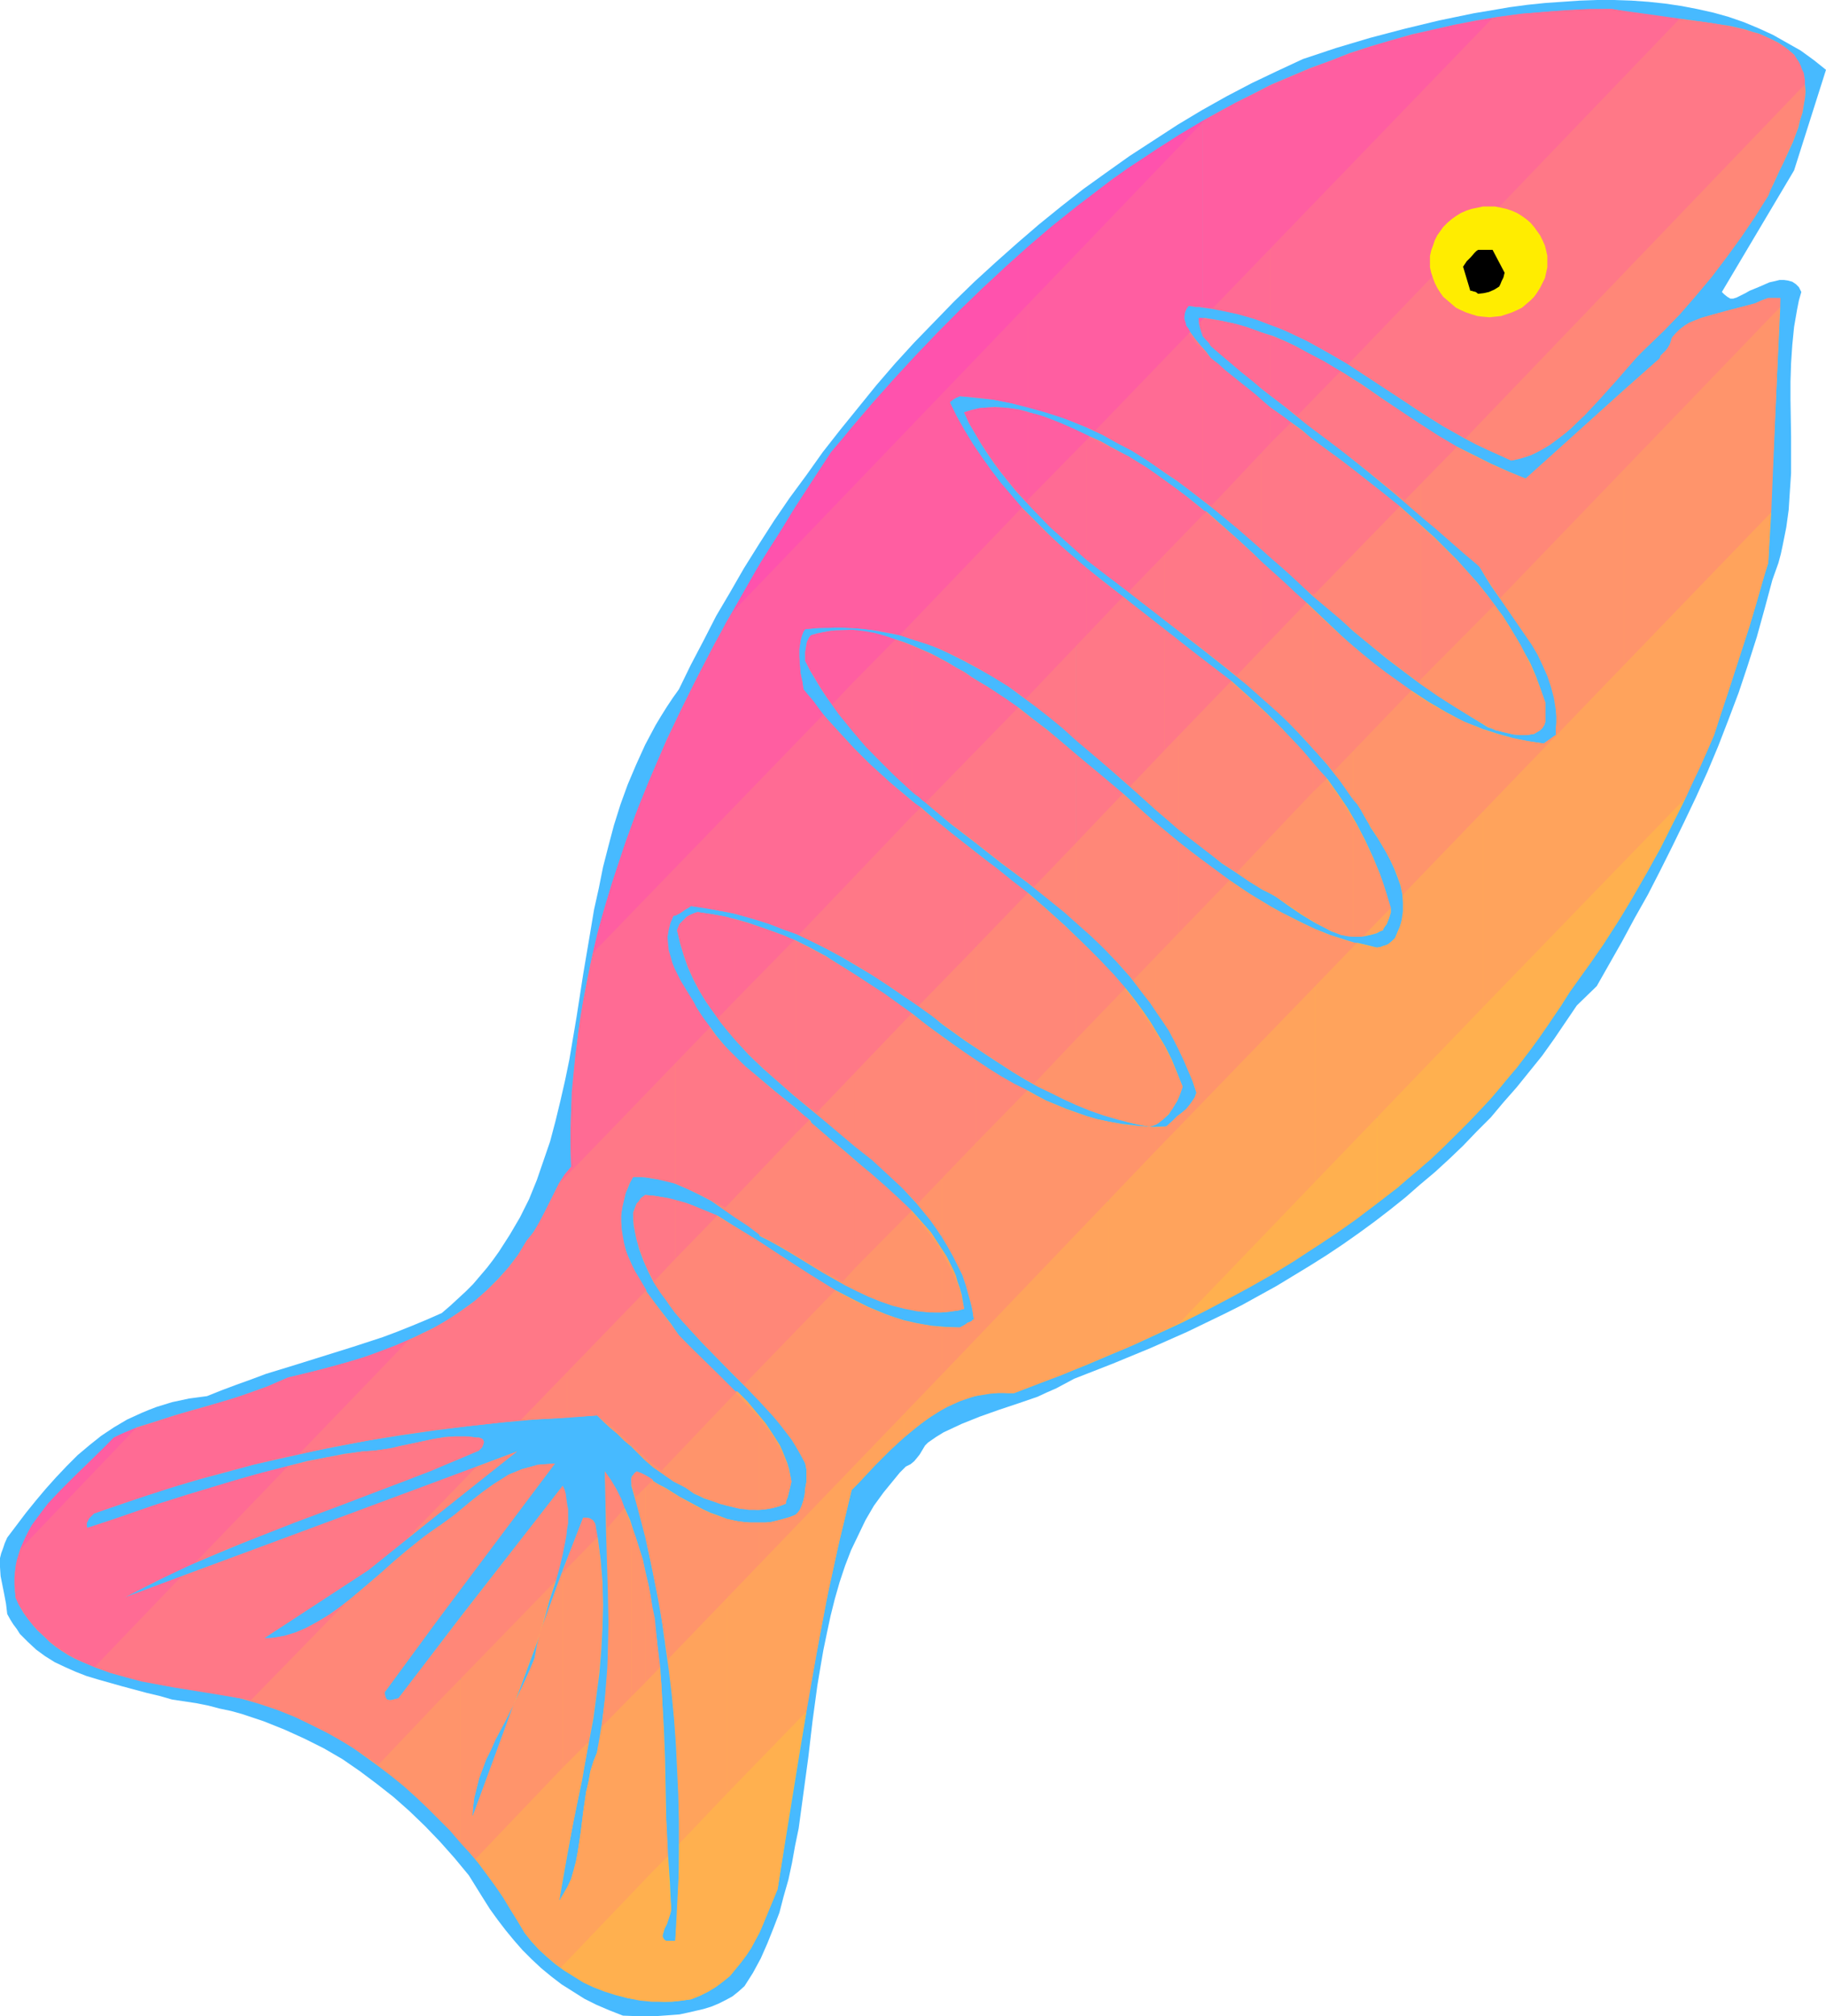 <?xml version="1.0" encoding="UTF-8" standalone="no"?>
<svg
   version="1.0"
   width="129.724mm"
   height="143.178mm"
   id="svg187"
   sodipodi:docname="Fish 024.wmf"
   xmlns:inkscape="http://www.inkscape.org/namespaces/inkscape"
   xmlns:sodipodi="http://sodipodi.sourceforge.net/DTD/sodipodi-0.dtd"
   xmlns="http://www.w3.org/2000/svg"
   xmlns:svg="http://www.w3.org/2000/svg">
  <sodipodi:namedview
     id="namedview187"
     pagecolor="#ffffff"
     bordercolor="#000000"
     borderopacity="0.25"
     inkscape:showpageshadow="2"
     inkscape:pageopacity="0.0"
     inkscape:pagecheckerboard="0"
     inkscape:deskcolor="#d1d1d1"
     inkscape:document-units="mm" />
  <defs
     id="defs1">
    <pattern
       id="WMFhbasepattern"
       patternUnits="userSpaceOnUse"
       width="6"
       height="6"
       x="0"
       y="0" />
  </defs>
  <path
     style="fill:#47baff;fill-opacity:1;fill-rule:evenodd;stroke:none"
     d="m 475.911,155.606 0.808,-2.262 0.808,-2.262 0.646,-2.424 0.485,-2.262 0.97,-4.848 0.646,-4.686 0.323,-5.009 0.323,-4.848 v -4.848 -5.009 l -0.162,-9.857 v -4.848 l 0.162,-5.009 0.323,-4.848 0.485,-4.848 0.808,-4.686 0.485,-2.424 0.646,-2.262 -0.646,-1.293 -0.808,-0.808 -0.97,-0.646 -1.131,-0.323 -1.131,-0.162 h -1.131 l -1.293,0.323 -1.454,0.323 -2.586,1.131 -2.747,1.131 -1.131,0.646 -1.293,0.646 -0.97,0.485 -0.97,0.323 h -0.808 l -0.808,-0.485 -0.808,-0.646 -0.646,-0.646 19.392,-32.64 8.565,-26.985 -3.232,-2.585 -3.555,-2.585 -3.717,-2.101 -3.717,-2.101 -3.878,-1.777 -3.878,-1.616 -4.202,-1.454 -4.04,-1.131 -4.363,-0.97 -4.202,-0.808 -4.363,-0.646 L 442.622,0.485 438.097,0.162 433.411,0 h -4.525 l -4.686,0.162 -4.686,0.323 -4.686,0.323 -4.686,0.485 -4.848,0.646 -4.686,0.808 -4.848,0.808 -4.686,0.97 -4.686,0.97 -9.373,2.262 -9.211,2.424 -9.211,2.747 -8.726,2.909 -6.949,3.232 -6.787,3.232 -6.787,3.555 -6.626,3.716 -6.464,3.878 -6.464,4.201 -6.464,4.201 -6.141,4.363 -6.302,4.524 -5.979,4.686 -5.979,4.848 -5.818,5.009 -5.818,5.171 -5.656,5.171 -5.494,5.332 -5.333,5.494 -5.333,5.494 -5.171,5.655 -5.01,5.817 -4.848,5.979 -4.848,5.979 -4.686,5.979 -4.363,6.14 -4.525,6.14 -4.202,6.14 -4.04,6.302 -4.04,6.463 -3.717,6.463 -3.717,6.302 -3.394,6.625 -3.394,6.463 -3.232,6.625 -1.616,2.262 -1.616,2.424 -1.616,2.585 -1.454,2.424 -2.747,5.171 -2.424,5.332 -2.262,5.332 -1.939,5.332 -1.778,5.655 -1.454,5.494 -1.454,5.655 -1.131,5.655 -1.293,5.817 -0.97,5.817 -1.939,11.472 -1.778,11.472 -1.939,11.472 -1.131,5.494 -1.293,5.655 -1.293,5.332 -1.454,5.494 -1.778,5.171 -1.778,5.171 -2.101,5.171 -2.424,4.848 -2.747,4.686 -1.454,2.262 -1.454,2.262 -1.616,2.262 -1.616,2.101 -3.717,4.363 -1.939,1.939 -2.101,1.939 -2.101,1.939 -2.262,1.939 -4.04,1.777 -3.878,1.616 -4.04,1.616 -3.878,1.454 -7.918,2.585 -7.757,2.424 -7.757,2.424 -7.918,2.424 -3.878,1.454 -4.04,1.454 -3.878,1.454 -4.04,1.616 -2.424,0.323 -2.424,0.323 -4.525,0.97 -2.101,0.646 -2.101,0.646 -2.101,0.808 -1.939,0.808 -3.878,1.777 -3.555,2.101 -3.394,2.262 -3.232,2.585 -3.07,2.585 -2.909,2.909 -2.909,3.07 -2.747,3.07 -2.586,3.07 -2.747,3.393 -5.01,6.625 -0.646,1.454 -0.485,1.454 -0.485,1.293 L 0,418.18 v 1.293 1.131 l 0.162,2.424 0.485,2.424 0.485,2.424 0.485,2.585 0.323,2.747 0.808,1.454 0.808,1.293 0.97,1.293 0.808,1.293 2.101,2.101 2.262,2.101 2.424,1.777 2.586,1.616 2.747,1.293 2.909,1.293 2.909,1.131 3.232,0.97 6.302,1.777 6.626,1.777 3.394,0.808 3.394,0.97 3.232,0.485 3.232,0.485 3.232,0.646 3.07,0.808 3.07,0.646 2.909,0.808 2.909,0.97 2.909,0.97 5.656,2.262 5.333,2.424 5.171,2.585 5.01,2.909 4.686,3.232 4.525,3.393 4.525,3.555 4.202,3.716 4.202,4.04 4.04,4.201 3.878,4.363 3.878,4.686 3.717,5.979 1.939,3.07 2.101,2.909 2.101,2.747 2.262,2.747 2.262,2.585 2.424,2.424 2.586,2.424 2.747,2.262 2.747,2.101 3.07,1.939 3.07,1.939 3.232,1.616 3.394,1.454 3.717,1.454 4.202,0.162 h 4.363 l 4.525,-0.323 2.101,-0.162 2.262,-0.485 2.101,-0.485 2.101,-0.485 2.101,-0.646 1.939,-0.808 1.939,-0.97 1.778,-0.97 1.616,-1.293 1.616,-1.454 2.262,-3.555 2.101,-3.878 1.778,-4.04 1.616,-4.04 1.616,-4.201 1.131,-4.363 1.293,-4.524 0.97,-4.524 0.808,-4.524 0.97,-4.686 1.293,-9.533 1.293,-9.533 1.131,-9.695 1.293,-9.533 0.808,-4.848 0.808,-4.686 0.97,-4.686 0.97,-4.524 1.131,-4.524 1.293,-4.524 1.454,-4.363 1.616,-4.201 1.939,-4.04 1.939,-4.04 2.262,-3.878 2.586,-3.555 2.909,-3.555 1.454,-1.777 1.616,-1.616 1.293,-0.646 0.97,-0.808 0.808,-0.97 0.646,-0.808 0.485,-0.808 0.485,-0.808 0.485,-0.808 0.808,-0.808 2.101,-1.454 2.101,-1.293 2.424,-1.131 2.424,-1.131 4.848,-1.939 5.01,-1.777 5.333,-1.777 5.171,-1.777 2.424,-1.131 2.586,-1.131 2.424,-1.293 2.424,-1.293 10.342,-4.04 10.181,-4.201 9.858,-4.363 5.01,-2.424 4.686,-2.262 4.848,-2.424 4.686,-2.585 4.686,-2.585 4.525,-2.747 4.525,-2.747 4.363,-2.747 4.363,-2.909 4.363,-3.07 4.202,-3.07 4.202,-3.232 4.04,-3.232 3.878,-3.393 4.04,-3.393 3.878,-3.555 3.717,-3.555 3.717,-3.878 3.717,-3.716 3.394,-4.04 3.555,-4.04 3.394,-4.201 3.394,-4.201 3.232,-4.524 3.07,-4.524 3.07,-4.524 5.333,-5.171 3.394,-5.979 3.394,-5.979 3.394,-6.302 3.555,-6.302 3.232,-6.302 3.232,-6.463 3.232,-6.625 3.232,-6.787 3.07,-6.787 2.909,-6.948 2.747,-7.11 2.747,-7.271 2.424,-7.271 2.424,-7.594 2.101,-7.594 z"
     id="path1" />
  <path
     style="fill:#ffbd42;fill-opacity:1;fill-rule:evenodd;stroke:none"
     d="m 452.641,214.099 -3.394,6.787 -3.394,6.787 -3.717,6.625 -3.717,6.463 -3.878,6.463 -4.04,6.302 -4.525,6.302 -4.525,6.463 -2.424,3.878 -2.586,3.716 -2.586,3.716 -2.586,3.716 -2.747,3.555 -2.747,3.393 -2.747,3.393 -2.909,3.393 -2.909,3.07 -3.07,3.232 -3.07,3.07 -3.07,2.909 -6.302,5.817 -6.464,5.655 -6.787,5.171 -6.949,5.009 -6.949,4.848 -7.272,4.524 -7.434,4.363 -7.434,4.363 -7.757,3.878 -7.757,3.878 z"
     id="path2" />
  <path
     style="fill:#ffbd42;fill-opacity:1;fill-rule:evenodd;stroke:none"
     d="m 216.544,459.384 -1.939,11.634 -1.939,11.957 -1.939,11.957 -1.939,12.119 -1.939,4.686 -1.939,4.686 -0.97,2.262 -1.131,2.101 -1.131,2.101 -1.293,1.939 -1.454,1.939 -1.454,1.777 -1.454,1.777 -1.778,1.454 -1.939,1.454 -2.101,1.293 -2.262,1.131 -2.424,0.97 -2.424,0.323 -2.586,0.323 h -2.424 l -2.424,-0.162 -2.424,-0.162 -2.424,-0.323 -2.262,-0.323 -2.262,-0.646 -2.101,-0.646 -2.101,-0.808 -2.101,-0.808 -1.939,-0.808 -1.939,-1.131 -1.939,-1.131 -1.778,-1.131 -1.778,-1.131 28.765,-29.893 0.485,6.948 0.323,6.787 v 0.808 l -0.162,0.808 -0.485,1.454 -0.485,1.454 -0.646,1.293 -0.323,1.131 -0.162,0.485 v 0.485 l 0.162,0.323 0.162,0.323 0.323,0.323 0.485,0.162 h 2.262 l 0.485,-6.463 0.323,-6.463 0.162,-6.463 v -6.625 z"
     id="path3" />
  <path
     style="fill:#ffb04f;fill-opacity:1;fill-rule:evenodd;stroke:none"
     d="m 369.74,254.333 v 68.673 l 3.717,-2.909 3.555,-2.909 3.717,-3.07 3.555,-3.07 3.394,-3.232 3.394,-3.393 3.394,-3.393 3.232,-3.393 3.232,-3.555 3.07,-3.716 3.232,-3.716 2.909,-3.878 2.909,-3.878 2.909,-4.201 2.747,-4.201 2.747,-4.201 2.909,-4.04 2.909,-4.04 2.747,-4.04 2.586,-4.04 2.747,-4.201 2.424,-4.04 4.848,-8.402 4.525,-8.564 4.525,-8.887 4.202,-9.21 2.262,-4.686 2.101,-4.848 1.778,-5.494 1.939,-5.817 3.878,-11.957 1.939,-5.979 1.778,-5.979 1.616,-5.655 0.808,-2.747 0.808,-2.585 0.808,-13.573 -98.899,102.606 0.162,1.454 v 1.454 1.454 l -0.162,1.454 -0.323,1.293 -0.485,1.454 -0.646,1.454 -0.646,1.616 -0.808,0.808 -0.97,0.808 -0.646,0.323 -0.646,0.162 -0.808,0.323 z"
     id="path4" />
  <path
     style="fill:#ffb04f;fill-opacity:1;fill-rule:evenodd;stroke:none"
     d="m 369.74,247.385 v 3.07 l 0.808,-0.485 0.808,-0.323 v -0.162 l 0.162,-0.323 0.323,-0.485 0.485,-0.646 0.646,-1.616 0.485,-1.616 v -1.131 z"
     id="path5" />
  <path
     style="fill:#ffb04f;fill-opacity:1;fill-rule:evenodd;stroke:none"
     d="m 369.74,250.455 v -3.07 l -3.555,3.716 h 0.808 l 0.97,-0.162 z"
     id="path6" />
  <path
     style="fill:#ffb04f;fill-opacity:1;fill-rule:evenodd;stroke:none"
     d="m 369.74,323.007 v -68.673 l -2.586,-0.646 -2.747,-0.646 -185.032,192.285 1.131,9.533 0.808,9.533 0.646,9.533 0.323,9.533 0.162,9.533 -0.162,9.372 -0.485,9.372 -0.485,9.21 h -2.262 l -0.485,-0.162 -0.323,-0.323 -0.162,-0.323 -0.162,-0.323 v -0.485 l 0.162,-0.485 0.323,-1.131 0.646,-1.293 0.485,-1.454 0.485,-1.454 0.162,-0.808 v -0.808 l -0.646,-7.756 -0.323,-7.756 -0.323,-8.079 -0.162,-8.079 -0.162,-8.241 -0.323,-8.241 -0.485,-8.079 -0.485,-8.241 -15.675,16.158 -0.485,3.393 -0.485,1.616 -0.323,1.777 -0.97,2.424 -0.808,2.585 -0.485,2.747 -0.646,2.747 -0.808,5.494 -0.646,5.332 -0.808,5.332 -0.485,2.585 -0.646,2.424 -0.646,2.262 -0.97,2.101 -1.131,1.939 -1.131,1.939 1.939,-10.988 1.939,-10.665 2.262,-10.665 1.778,-10.503 -30.381,31.509 3.717,4.848 3.394,4.848 3.07,5.009 3.07,5.171 1.778,2.262 1.939,2.101 2.101,1.939 2.262,1.939 2.424,1.777 2.586,1.616 2.586,1.616 2.747,1.293 2.909,1.131 3.07,0.97 3.232,0.808 3.232,0.646 3.232,0.323 h 3.555 l 3.394,-0.162 3.555,-0.485 2.424,-0.97 2.262,-1.131 2.101,-1.293 1.939,-1.454 1.778,-1.454 1.454,-1.777 1.454,-1.777 1.454,-1.939 1.293,-1.939 1.131,-2.101 1.131,-2.101 0.97,-2.262 1.939,-4.686 1.939,-4.686 2.101,-13.735 2.101,-13.411 2.262,-13.411 2.262,-13.25 2.424,-13.25 2.586,-13.411 2.909,-13.25 1.616,-6.625 1.616,-6.787 2.101,-2.101 2.101,-2.262 2.101,-2.262 2.262,-2.262 2.424,-2.424 2.424,-2.262 2.586,-2.101 2.586,-2.101 2.747,-1.939 2.747,-1.777 2.909,-1.616 3.07,-1.131 1.616,-0.646 1.616,-0.323 1.616,-0.485 1.778,-0.162 1.616,-0.162 1.778,-0.162 1.778,0.162 h 1.778 l 13.09,-5.009 6.464,-2.585 6.464,-2.747 6.464,-2.747 6.302,-2.909 6.302,-2.909 6.141,-3.07 6.141,-3.232 5.979,-3.232 5.979,-3.393 5.818,-3.555 5.656,-3.716 5.656,-3.716 5.494,-3.878 z"
     id="path7" />
  <path
     style="fill:#ffa35c;fill-opacity:1;fill-rule:evenodd;stroke:none"
     d="m 398.182,195.678 v 74.652 l 54.459,-56.231 1.939,-4.201 1.939,-4.04 3.717,-8.564 1.778,-5.494 1.939,-5.817 3.878,-11.957 1.939,-5.979 1.778,-5.979 1.616,-5.655 0.808,-2.747 0.808,-2.585 3.232,-68.673 -75.144,78.045 2.909,4.04 2.909,4.363 2.747,4.201 1.293,2.101 1.131,2.262 1.131,2.262 0.808,2.262 0.808,2.424 0.646,2.424 0.485,2.424 0.162,2.747 v 2.585 l -0.162,2.747 -0.162,0.162 h -0.162 l -0.646,0.485 -1.131,0.808 -1.131,0.808 -2.101,-0.323 -2.101,-0.323 -4.04,-0.808 -4.04,-1.131 z"
     id="path8" />
  <path
     style="fill:#ffa35c;fill-opacity:1;fill-rule:evenodd;stroke:none"
     d="m 398.182,165.301 v 29.085 l 1.293,0.808 1.454,0.485 0.646,0.323 0.808,0.162 1.939,0.485 2.101,0.485 2.262,0.162 h 1.131 l 1.131,-0.162 0.97,-0.162 0.808,-0.485 0.808,-0.485 0.646,-0.646 0.485,-0.808 0.323,-0.97 v -4.848 l -1.293,-3.716 -1.293,-3.555 -1.454,-3.393 -1.778,-3.232 -1.778,-3.232 -1.939,-3.232 -1.939,-3.07 -2.262,-2.909 z"
     id="path9" />
  <path
     style="fill:#ffa35c;fill-opacity:1;fill-rule:evenodd;stroke:none"
     d="M 398.182,194.386 V 165.301 l -17.13,17.774 4.202,3.07 4.363,2.909 4.363,2.747 z"
     id="path10" />
  <path
     style="fill:#ffa35c;fill-opacity:1;fill-rule:evenodd;stroke:none"
     d="m 398.182,270.33 v -74.652 0 l -2.424,-0.97 -2.586,-0.97 -2.424,-1.293 -2.424,-1.293 -4.686,-2.747 -4.686,-3.07 -20.846,21.652 1.939,2.424 1.939,2.585 1.778,2.585 1.616,2.747 0.97,1.777 1.131,1.939 0.485,0.97 0.646,0.97 1.293,1.939 2.424,4.04 1.131,2.262 0.97,2.101 0.808,2.101 0.808,2.262 0.485,2.262 0.162,2.262 v 2.424 l -0.323,2.262 -0.323,1.293 -0.323,1.131 -0.485,1.131 -0.646,1.293 -0.808,0.808 -0.97,0.808 -0.646,0.323 -0.646,0.162 -0.808,0.323 -0.97,0.162 -2.262,-0.323 -2.101,-0.485 -4.202,-1.293 -4.04,-1.293 -4.04,-1.616 v 67.865 z"
     id="path11" />
  <path
     style="fill:#ffa35c;fill-opacity:1;fill-rule:evenodd;stroke:none"
     d="m 353.096,212.16 v 35.549 l 2.262,1.131 2.101,1.131 2.262,0.808 2.262,0.485 2.262,0.162 h 1.131 l 1.131,-0.162 1.293,-0.323 1.131,-0.323 1.131,-0.485 1.293,-0.485 v -0.162 l 0.162,-0.323 0.323,-0.485 0.485,-0.646 0.646,-1.616 0.485,-1.616 -0.646,-2.585 -0.646,-2.585 -1.616,-5.009 -1.939,-4.686 -2.101,-4.524 -2.262,-4.363 -2.424,-4.201 -2.747,-4.04 -2.747,-3.878 z"
     id="path12" />
  <path
     style="fill:#ffa35c;fill-opacity:1;fill-rule:evenodd;stroke:none"
     d="M 353.096,247.709 V 212.16 l -21.008,21.975 3.394,2.424 3.555,2.262 1.616,0.808 1.778,0.97 3.394,2.424 3.555,2.424 z"
     id="path13" />
  <path
     style="fill:#ffa35c;fill-opacity:1;fill-rule:evenodd;stroke:none"
     d="m 353.096,317.19 v -67.865 l -3.07,-1.454 -2.909,-1.454 -2.909,-1.454 -2.909,-1.616 -5.656,-3.393 -5.494,-3.716 -25.856,26.823 2.747,3.232 2.424,3.393 2.424,3.555 2.262,3.716 2.101,3.878 1.939,3.878 1.616,4.201 1.454,4.363 -0.485,1.293 -0.646,0.97 -0.808,1.131 -0.808,0.97 -1.131,0.97 -1.293,0.97 -1.293,1.293 -1.616,1.454 -3.878,0.162 -3.878,-0.323 -4.04,-0.485 -3.717,-0.646 v 62.695 l 4.848,-1.939 4.848,-2.262 4.686,-2.262 4.848,-2.424 z"
     id="path14" />
  <path
     style="fill:#ffa35c;fill-opacity:1;fill-rule:evenodd;stroke:none"
     d="m 297.667,269.846 v 29.731 l 5.171,1.616 2.747,0.646 2.747,0.485 h 0.646 l 0.646,-0.162 0.646,-0.323 0.646,-0.323 1.454,-1.131 1.454,-1.293 1.131,-1.777 1.131,-1.777 0.808,-1.939 0.646,-1.939 -1.454,-3.716 -1.454,-3.555 -1.778,-3.555 -1.939,-3.232 -1.939,-3.232 -2.101,-3.07 -2.262,-3.07 -2.424,-3.07 v 0 z"
     id="path15" />
  <path
     style="fill:#ffa35c;fill-opacity:1;fill-rule:evenodd;stroke:none"
     d="m 297.667,299.577 v -29.731 l -20.038,21.006 4.686,2.424 5.01,2.262 5.01,2.262 z"
     id="path16" />
  <path
     style="fill:#ffa35c;fill-opacity:1;fill-rule:evenodd;stroke:none"
     d="m 297.667,363.726 v -62.695 l -3.07,-0.646 -2.747,-0.808 -2.747,-0.97 -2.747,-0.97 -2.747,-1.131 -2.747,-1.131 -2.424,-1.293 -2.586,-1.454 -29.411,30.378 2.747,3.393 2.747,3.555 2.262,3.555 2.101,3.716 0.97,1.939 0.808,2.101 0.808,1.939 0.646,2.101 0.646,2.101 0.485,2.101 0.485,2.262 0.323,2.262 v 0.162 h -0.323 l -0.162,0.323 -0.646,0.323 -0.485,0.162 -0.646,0.485 -1.454,0.808 -4.04,-0.162 -3.717,-0.323 -3.717,-0.646 -3.555,-0.808 v 31.509 l 3.07,-2.585 3.394,-2.585 3.394,-2.101 1.778,-0.97 1.778,-0.808 1.778,-0.808 1.939,-0.646 1.939,-0.646 2.101,-0.323 1.939,-0.323 2.101,-0.162 h 2.101 2.262 l 6.302,-2.424 6.464,-2.424 z"
     id="path17" />
  <path
     style="fill:#ffa35c;fill-opacity:1;fill-rule:evenodd;stroke:none"
     d="m 242.723,327.046 v 24.076 l 1.939,0.323 2.101,0.485 1.939,0.162 2.101,0.162 h 1.939 l 2.101,-0.162 1.939,-0.323 2.101,-0.485 -0.323,-1.777 -0.323,-1.939 -0.485,-1.777 -0.646,-1.777 -0.485,-1.777 -0.808,-1.777 -1.616,-3.232 -2.101,-3.232 -2.101,-3.232 -2.586,-2.909 -2.586,-2.909 z"
     id="path18" />
  <path
     style="fill:#ffa35c;fill-opacity:1;fill-rule:evenodd;stroke:none"
     d="m 242.723,351.122 v -24.076 l -16.483,16.966 1.939,1.293 1.939,0.97 2.101,1.131 1.939,0.808 2.101,0.97 2.262,0.646 1.939,0.646 z"
     id="path19" />
  <path
     style="fill:#ffa35c;fill-opacity:1;fill-rule:evenodd;stroke:none"
     d="m 242.723,385.863 v -31.509 l -2.586,-0.808 -2.262,-0.808 -4.686,-1.939 -4.525,-2.262 -4.363,-2.262 -24.402,25.207 2.424,2.424 2.424,2.585 2.262,2.585 2.262,2.585 1.939,2.747 1.939,2.747 1.616,2.747 1.454,2.909 0.323,1.616 v 3.232 l -0.323,1.777 -0.162,1.777 -0.323,1.454 -0.485,1.454 -0.485,1.131 -0.485,0.646 -0.646,0.646 -0.808,0.323 -0.808,0.323 -1.131,0.323 -1.131,0.323 -1.293,0.323 -1.293,0.323 -1.616,0.162 h -1.616 -2.909 l -2.909,-0.323 -2.909,-0.646 v 73.682 l 21.331,-21.975 2.586,-14.866 2.747,-14.866 1.616,-7.433 1.616,-7.433 1.778,-7.433 1.778,-7.433 0.808,-0.808 0.808,-0.808 1.616,-1.777 3.394,-3.555 3.555,-3.555 z"
     id="path20" />
  <path
     style="fill:#ffa35c;fill-opacity:1;fill-rule:evenodd;stroke:none"
     d="m 195.213,376.168 v 27.954 l 2.101,0.485 2.101,0.323 1.939,0.162 2.101,0.162 1.939,-0.162 1.939,-0.323 1.778,-0.485 1.778,-0.646 0.162,-0.162 v -0.485 l 0.162,-0.485 0.323,-0.808 0.485,-1.939 0.485,-2.101 -0.323,-1.777 -0.323,-1.616 -0.485,-1.616 -0.646,-1.616 -0.646,-1.616 -0.646,-1.454 -1.939,-3.07 -1.939,-2.909 -2.424,-2.909 -2.424,-2.909 -2.747,-2.747 z"
     id="path21" />
  <path
     style="fill:#ffa35c;fill-opacity:1;fill-rule:evenodd;stroke:none"
     d="m 195.213,404.122 v -27.954 l -16.645,17.29 v 2.585 l 1.293,0.808 1.293,0.808 2.909,1.616 1.131,0.808 1.131,0.808 1.454,0.646 1.293,0.646 3.07,0.97 z"
     id="path22" />
  <path
     style="fill:#ffa35c;fill-opacity:1;fill-rule:evenodd;stroke:none"
     d="m 195.213,481.359 v -73.682 l -2.101,-0.808 -2.262,-0.808 -2.101,-0.97 -2.101,-1.131 -4.202,-2.262 -3.878,-2.424 v 41.85 l 0.97,6.787 0.808,6.787 0.646,6.625 0.485,6.787 0.323,6.787 0.323,6.787 0.162,6.625 v 6.625 z"
     id="path23" />
  <path
     style="fill:#ffa35c;fill-opacity:1;fill-rule:evenodd;stroke:none"
     d="m 178.568,484.106 v 14.866 l 0.808,-0.808 -0.323,-6.948 z"
     id="path24" />
  <path
     style="fill:#ffa35c;fill-opacity:1;fill-rule:evenodd;stroke:none"
     d="m 178.568,396.043 v -2.585 l -0.97,1.293 0.485,0.646 0.323,0.323 z"
     id="path25" />
  <path
     style="fill:#ffa35c;fill-opacity:1;fill-rule:evenodd;stroke:none"
     d="m 178.568,441.125 v -41.85 l -1.616,-0.808 -1.616,-0.97 v 24.722 l 0.97,4.686 0.97,4.848 z"
     id="path26" />
  <path
     style="fill:#ffa35c;fill-opacity:1;fill-rule:evenodd;stroke:none"
     d="m 178.568,498.972 v -14.866 l -0.162,-12.765 -0.485,-12.765 -0.323,-6.463 -0.646,-6.302 -0.646,-6.302 -0.97,-6.302 v 68.996 z"
     id="path27" />
  <path
     style="fill:#ffa35c;fill-opacity:1;fill-rule:evenodd;stroke:none"
     d="m 175.336,422.219 v -24.722 -0.323 l -4.525,4.524 2.424,10.341 z"
     id="path28" />
  <path
     style="fill:#ffa35c;fill-opacity:1;fill-rule:evenodd;stroke:none"
     d="m 175.336,502.204 v -68.996 l -0.485,-3.716 -0.646,-3.716 -0.808,-3.555 -0.808,-3.716 -1.131,-3.555 -1.131,-3.393 -1.131,-3.555 -1.454,-3.232 -4.686,5.332 0.162,7.271 0.162,7.594 0.162,7.433 -0.162,7.433 -0.162,7.594 -0.646,7.594 -0.485,3.878 -0.485,3.716 -0.646,3.878 -0.646,3.878 -0.97,2.424 -0.808,2.585 -0.485,2.747 -0.646,2.747 -0.808,5.494 -0.646,5.332 -0.808,5.332 -0.485,2.585 -0.646,2.424 -0.646,2.262 -0.97,2.101 -1.131,1.939 -1.131,1.939 0.97,-6.302 1.131,-6.14 2.424,-12.28 2.424,-12.28 1.131,-6.14 1.131,-5.979 0.808,-6.14 0.808,-6.14 0.485,-5.979 0.323,-5.979 0.162,-6.14 -0.162,-6.14 -0.485,-5.979 -0.808,-6.14 -9.373,9.695 -24.24,65.442 0.162,-2.585 0.323,-2.585 0.646,-2.585 0.646,-2.585 0.97,-2.585 0.97,-2.585 1.293,-2.585 1.131,-2.585 2.747,-5.171 2.747,-5.494 2.586,-5.494 1.293,-2.909 1.131,-2.747 0.646,-2.585 0.485,-2.424 1.454,-5.332 1.454,-5.332 1.778,-5.332 -47.672,49.445 2.909,2.424 2.909,2.262 2.909,2.585 2.747,2.585 2.747,2.585 2.747,2.747 2.586,2.747 2.424,2.747 2.424,2.909 2.424,2.909 2.262,3.07 2.262,3.07 2.101,3.07 1.939,3.232 1.939,3.07 1.939,3.232 2.101,2.424 2.262,2.424 2.586,2.262 2.747,2.101 z"
     id="path29" />
  <path
     style="fill:#ff946b;fill-opacity:1;fill-rule:evenodd;stroke:none"
     d="m 435.996,104.707 v 73.844 l 39.592,-41.042 2.424,-57.524 h -3.232 l -1.778,0.646 -1.778,0.808 -3.717,0.97 -3.717,0.97 -3.555,0.97 -3.394,0.97 -1.616,0.646 -1.616,0.646 -1.293,0.808 -1.293,0.97 -1.131,1.131 -0.97,1.131 -0.323,1.131 -0.323,0.808 -0.485,0.808 -0.485,0.646 -0.485,0.485 -0.485,0.485 -0.485,0.485 -0.162,0.646 z"
     id="path30" />
  <path
     style="fill:#ff946b;fill-opacity:1;fill-rule:evenodd;stroke:none"
     d="m 435.996,73.198 v 26.338 0.162 l 3.232,-3.555 3.232,-3.232 4.363,-4.201 4.363,-4.524 4.202,-4.848 4.202,-5.009 4.04,-5.332 3.878,-5.332 3.717,-5.494 3.555,-5.655 0.646,-1.616 0.808,-1.616 1.616,-3.555 0.97,-1.939 0.808,-1.777 1.778,-3.878 1.454,-3.878 0.485,-2.101 0.646,-1.939 0.323,-1.939 0.323,-1.939 0.162,-1.777 -0.162,-1.939 z"
     id="path31" />
  <path
     style="fill:#ff946b;fill-opacity:1;fill-rule:evenodd;stroke:none"
     d="M 435.996,99.536 V 73.198 l -42.501,44.436 2.909,1.616 3.07,1.454 3.232,1.454 3.07,1.454 2.262,-0.485 2.101,-0.646 1.939,-0.808 2.101,-1.131 1.939,-1.131 1.939,-1.454 1.939,-1.454 1.939,-1.616 3.555,-3.555 3.717,-3.878 1.616,-1.939 1.778,-1.939 3.394,-3.878 z"
     id="path32" />
  <path
     style="fill:#ff946b;fill-opacity:1;fill-rule:evenodd;stroke:none"
     d="m 435.996,178.55 v -73.844 l -26.341,23.753 -4.686,-1.939 -4.686,-2.101 -4.525,-2.262 -4.525,-2.262 -14.059,14.381 v 0 l 5.01,4.363 5.01,4.363 5.01,4.363 5.01,4.686 1.616,2.747 1.616,2.585 3.717,5.332 3.555,5.171 1.778,2.585 1.778,2.585 1.616,2.747 1.293,2.747 1.293,2.909 0.97,2.909 0.808,3.07 0.485,3.07 0.162,1.777 v 1.616 l -0.162,1.616 v 1.777 l -0.162,0.162 h -0.162 l -0.646,0.485 -1.131,0.808 -1.131,0.808 -3.555,-0.485 -3.555,-0.646 -3.394,-0.808 -3.394,-0.97 -3.394,-1.131 -3.232,-1.454 -3.232,-1.454 -3.07,-1.616 -3.232,-1.777 -3.07,-1.939 -3.07,-2.101 -3.07,-2.101 -2.909,-2.262 -3.07,-2.424 -5.979,-5.009 v 41.204 l 1.131,1.293 0.97,1.454 1.454,2.585 1.616,2.585 1.778,2.747 1.616,2.909 1.616,2.909 1.454,2.909 1.131,3.07 0.323,1.616 0.323,1.454 z"
     id="path33" />
  <path
     style="fill:#ff946b;fill-opacity:1;fill-rule:evenodd;stroke:none"
     d="m 363.276,253.041 v 1.131 l 1.131,-1.131 z"
     id="path34" />
  <path
     style="fill:#ff946b;fill-opacity:1;fill-rule:evenodd;stroke:none"
     d="m 363.276,219.916 v 31.509 0 h 1.454 0.808 l 0.646,-0.323 7.272,-7.433 -0.97,-3.232 -0.97,-3.07 -1.131,-3.07 -1.293,-2.909 -1.293,-2.909 -1.454,-2.909 -1.454,-2.909 z"
     id="path35" />
  <path
     style="fill:#ff946b;fill-opacity:1;fill-rule:evenodd;stroke:none"
     d="m 363.276,148.819 v 20.521 l 4.525,3.716 4.525,3.716 4.686,3.555 4.525,3.393 4.686,3.232 4.848,3.07 4.848,2.909 5.01,2.747 0.646,0.323 0.808,0.162 1.939,0.485 2.101,0.485 2.262,0.162 h 1.131 l 1.131,-0.162 0.97,-0.162 0.808,-0.485 0.808,-0.485 0.646,-0.646 0.485,-0.808 0.323,-0.97 v -4.848 l -1.454,-4.04 -1.616,-3.878 -1.778,-3.716 -1.778,-3.878 -2.101,-3.393 -2.262,-3.555 -2.262,-3.393 -2.424,-3.232 -2.586,-3.232 -2.747,-3.07 -2.747,-3.07 -2.909,-2.909 -3.07,-3.07 -3.07,-2.747 -6.302,-5.655 z"
     id="path36" />
  <path
     style="fill:#ff946b;fill-opacity:1;fill-rule:evenodd;stroke:none"
     d="m 363.276,169.34 v -20.521 l -10.504,10.826 5.333,4.848 z"
     id="path37" />
  <path
     style="fill:#ff946b;fill-opacity:1;fill-rule:evenodd;stroke:none"
     d="m 363.276,214.584 v -41.204 l -3.07,-2.747 -3.07,-2.909 -6.302,-5.979 -18.746,19.552 4.202,3.716 4.363,3.716 4.202,4.04 3.878,4.04 3.878,4.201 3.717,4.201 3.555,4.524 z"
     id="path38" />
  <path
     style="fill:#ff946b;fill-opacity:1;fill-rule:evenodd;stroke:none"
     d="m 363.276,251.425 v -31.509 0 l -1.616,-2.585 -1.616,-2.585 -3.555,-5.009 -3.878,-4.848 -4.04,-4.686 -4.202,-4.524 -4.363,-4.363 -4.686,-4.363 -4.686,-4.201 v 0 l -20.2,20.844 v 13.896 l 7.11,5.979 3.555,2.747 3.555,2.747 3.394,2.747 3.717,2.424 3.555,2.424 3.717,2.262 1.454,0.646 1.454,0.808 2.909,1.777 2.909,1.939 3.07,2.101 2.909,1.777 1.616,0.97 3.232,1.454 1.454,0.646 1.616,0.323 z"
     id="path39" />
  <path
     style="fill:#ff946b;fill-opacity:1;fill-rule:evenodd;stroke:none"
     d="m 363.276,254.172 v -1.131 l -3.717,-1.131 -3.555,-1.293 -3.394,-1.454 -3.555,-1.616 -3.394,-1.777 -3.394,-1.777 -3.232,-1.939 -3.394,-2.101 -3.232,-2.101 -3.232,-2.262 -6.302,-4.686 -6.302,-4.848 -6.141,-5.009 v 50.576 0 l 1.778,2.585 1.616,2.424 1.454,2.747 1.293,2.585 1.293,2.747 2.424,5.655 0.97,2.909 -0.485,1.293 -0.646,0.97 -0.808,1.131 -0.808,0.97 -1.131,0.97 -1.293,0.97 -1.293,1.293 -1.616,1.454 -0.808,0.162 -0.646,0.162 h -1.293 v 6.14 z"
     id="path40" />
  <path
     style="fill:#ff946b;fill-opacity:1;fill-rule:evenodd;stroke:none"
     d="m 310.433,277.602 v 24.238 l 1.131,-0.808 1.131,-0.97 0.97,-1.131 1.131,-1.293 0.808,-1.454 0.808,-1.454 0.646,-1.616 0.485,-1.454 -1.616,-3.716 -1.616,-3.555 -1.778,-3.555 z"
     id="path41" />
  <path
     style="fill:#ff946b;fill-opacity:1;fill-rule:evenodd;stroke:none"
     d="m 310.433,217.492 v -13.896 l -6.949,7.433 3.394,3.232 z"
     id="path42" />
  <path
     style="fill:#ff946b;fill-opacity:1;fill-rule:evenodd;stroke:none"
     d="m 310.433,271.623 v -50.576 l -8.888,-8.079 -23.917,25.046 4.686,3.716 4.525,3.878 4.363,3.878 4.363,4.201 4.04,4.201 3.878,4.363 3.555,4.686 1.778,2.262 z"
     id="path43" />
  <path
     style="fill:#ff946b;fill-opacity:1;fill-rule:evenodd;stroke:none"
     d="m 310.433,301.839 v -24.238 l -1.616,-2.747 -1.778,-2.585 -1.778,-2.585 -1.939,-2.585 -4.04,-4.848 -4.202,-4.848 -4.525,-4.524 -4.686,-4.524 -4.848,-4.363 -5.01,-4.363 -23.109,24.076 v 11.149 0 l 6.302,4.524 6.302,4.201 6.464,4.201 3.232,1.939 3.394,1.939 3.394,1.616 3.555,1.777 3.555,1.616 3.555,1.454 3.717,1.293 3.878,1.131 4.04,0.97 4.04,0.808 h 0.485 l 0.485,-0.162 z"
     id="path44" />
  <path
     style="fill:#ff946b;fill-opacity:1;fill-rule:evenodd;stroke:none"
     d="m 310.433,308.787 v -6.14 l -4.04,-0.323 -4.202,-0.323 -3.878,-0.808 -3.878,-0.808 -3.878,-1.131 -3.717,-1.293 -3.555,-1.454 -3.555,-1.616 -3.394,-1.777 -3.555,-1.777 -3.394,-1.939 -3.232,-2.101 -6.787,-4.524 -6.464,-4.686 v 53.969 l 1.454,2.424 1.454,2.585 1.293,2.585 1.293,2.585 0.97,2.909 0.808,2.909 0.808,2.909 0.485,3.07 v 0.162 h -0.323 l -0.162,0.323 -0.646,0.323 -0.485,0.162 -0.646,0.485 -1.454,0.808 h -4.848 v 12.604 z"
     id="path45" />
  <path
     style="fill:#ff946b;fill-opacity:1;fill-rule:evenodd;stroke:none"
     d="m 252.904,336.095 v 16.158 l 1.454,-0.162 1.293,-0.162 1.616,-0.162 1.616,-0.485 -0.485,-1.939 -0.485,-1.939 -0.485,-1.939 -0.808,-1.939 -0.808,-1.939 -0.97,-1.939 -0.97,-1.777 z"
     id="path46" />
  <path
     style="fill:#ff946b;fill-opacity:1;fill-rule:evenodd;stroke:none"
     d="m 252.904,274.855 v -11.149 l -6.302,6.302 1.778,1.293 1.616,1.131 z"
     id="path47" />
  <path
     style="fill:#ff946b;fill-opacity:1;fill-rule:evenodd;stroke:none"
     d="m 252.904,332.055 v -53.969 l -4.04,-2.909 -4.04,-3.232 -25.533,26.661 4.686,3.878 4.525,3.878 4.686,4.04 4.525,4.04 4.202,4.04 4.04,4.363 3.717,4.524 1.616,2.262 z"
     id="path48" />
  <path
     style="fill:#ff946b;fill-opacity:1;fill-rule:evenodd;stroke:none"
     d="m 252.904,352.253 v -16.158 l -1.616,-2.585 -1.616,-2.262 -1.939,-2.424 -1.939,-2.262 -2.101,-2.262 -2.262,-2.262 -4.525,-4.201 -4.686,-4.201 -4.848,-4.201 -4.848,-4.04 -4.686,-4.04 -0.162,-0.485 -0.323,-0.323 -13.413,13.896 v 17.29 l 2.586,1.293 2.909,1.616 2.747,1.616 5.818,3.555 2.909,1.777 5.979,3.393 3.232,1.616 3.07,1.454 3.232,1.293 3.232,1.131 3.232,0.808 3.232,0.646 3.394,0.323 z"
     id="path49" />
  <path
     style="fill:#ff946b;fill-opacity:1;fill-rule:evenodd;stroke:none"
     d="m 252.904,368.897 v -12.604 l -3.555,-0.485 -3.555,-0.646 -3.394,-0.808 -3.394,-1.131 -3.232,-1.131 -3.07,-1.293 -3.07,-1.454 -3.07,-1.616 -2.909,-1.777 -2.909,-1.616 -5.656,-3.716 -5.656,-3.716 -5.494,-3.555 v 42.82 l 1.778,1.939 1.778,1.939 1.778,2.101 1.616,2.101 1.616,2.101 1.293,2.101 1.293,2.262 1.131,2.101 0.323,1.616 v 3.232 l -0.323,1.777 -0.162,1.777 -0.323,1.454 -0.485,1.454 -0.485,1.131 -0.485,0.646 -0.646,0.646 -0.808,0.323 -0.808,0.323 -1.131,0.323 -1.131,0.323 -1.293,0.323 -1.293,0.323 -1.616,0.162 h -1.616 v 11.149 z"
     id="path50" />
  <path
     style="fill:#ff946b;fill-opacity:1;fill-rule:evenodd;stroke:none"
     d="m 203.939,380.692 v 24.561 l 1.778,-0.162 1.778,-0.323 1.778,-0.485 1.616,-0.646 0.162,-0.162 v -0.485 l 0.162,-0.485 0.323,-0.808 0.485,-1.939 0.485,-2.101 -0.485,-2.262 -0.646,-2.262 -0.97,-2.101 -0.97,-2.101 -1.131,-2.101 -1.293,-2.101 -1.454,-1.939 z"
     id="path51" />
  <path
     style="fill:#ff946b;fill-opacity:1;fill-rule:evenodd;stroke:none"
     d="m 203.939,331.732 v -17.29 l -9.211,9.695 2.262,1.616 2.262,1.777 2.424,1.939 2.262,1.939 z"
     id="path52" />
  <path
     style="fill:#ff946b;fill-opacity:1;fill-rule:evenodd;stroke:none"
     d="m 203.939,376.168 v -42.82 l -5.656,-3.555 -5.656,-3.555 -16.968,17.613 1.293,2.262 1.454,2.101 1.454,2.262 1.616,2.101 3.555,4.04 3.555,3.878 7.757,7.918 3.878,3.878 z"
     id="path53" />
  <path
     style="fill:#ff946b;fill-opacity:1;fill-rule:evenodd;stroke:none"
     d="m 203.939,405.253 v -24.561 l -2.586,-2.909 -2.586,-2.747 -5.656,-5.655 -5.656,-5.655 -2.586,-2.585 -2.586,-2.747 -2.101,-3.07 -2.262,-2.909 -2.262,-2.909 -2.424,-2.909 v 45.405 l 2.262,1.939 2.586,1.777 2.747,1.939 3.232,1.616 1.939,1.293 2.262,1.131 2.424,0.97 2.586,0.97 2.586,0.646 2.586,0.646 2.747,0.323 z"
     id="path54" />
  <path
     style="fill:#ff946b;fill-opacity:1;fill-rule:evenodd;stroke:none"
     d="m 203.939,419.796 v -11.149 h -2.262 l -2.262,-0.162 -2.101,-0.323 -2.262,-0.485 -1.939,-0.646 -2.101,-0.646 -1.939,-0.97 -1.778,-0.808 -3.717,-2.101 -3.555,-2.101 -3.555,-2.101 -1.616,-1.131 -1.616,-0.808 v 16.158 l 1.778,8.079 1.616,8.241 1.454,8.241 1.293,8.241 z"
     id="path55" />
  <path
     style="fill:#ff946b;fill-opacity:1;fill-rule:evenodd;stroke:none"
     d="m 173.235,421.896 v 29.731 l 4.04,-4.201 -0.808,-6.463 -0.646,-6.625 -0.646,-3.07 -0.485,-3.07 -0.646,-3.232 z"
     id="path56" />
  <path
     style="fill:#ff946b;fill-opacity:1;fill-rule:evenodd;stroke:none"
     d="m 173.235,392.003 0.323,-45.728 -4.04,4.04 v 37.972 l 1.939,1.939 0.808,0.808 z"
     id="path57" />
  <path
     style="fill:#ff946b;fill-opacity:1;fill-rule:evenodd;stroke:none"
     d="m 173.235,412.524 v -16.158 l -1.131,-0.646 -0.646,-0.323 -0.485,-0.485 -0.485,0.485 -0.485,0.485 -0.323,0.323 -0.162,0.485 v 2.101 l 0.97,3.393 0.97,3.555 z"
     id="path58" />
  <path
     style="fill:#ff946b;fill-opacity:1;fill-rule:evenodd;stroke:none"
     d="m 173.235,451.628 v -29.731 l -0.646,-3.232 -0.97,-3.07 -0.97,-3.232 -1.131,-2.909 v 45.89 z"
     id="path59" />
  <path
     style="fill:#ff946b;fill-opacity:1;fill-rule:evenodd;stroke:none"
     d="m 169.518,388.287 v -37.972 l -7.595,7.756 v 23.43 l 1.939,1.777 1.939,1.616 1.778,1.777 z"
     id="path60" />
  <path
     style="fill:#ff946b;fill-opacity:1;fill-rule:evenodd;stroke:none"
     d="m 169.518,398.79 v -2.101 0.97 z"
     id="path61" />
  <path
     style="fill:#ff946b;fill-opacity:1;fill-rule:evenodd;stroke:none"
     d="m 169.518,455.344 v -45.89 l -1.616,-3.716 -1.616,-3.716 -1.939,-3.555 -1.939,-3.555 0.162,8.079 0.162,8.241 0.485,16.158 0.162,8.079 -0.162,8.241 -0.162,4.04 -0.323,4.201 -0.323,4.04 -0.485,4.201 v 2.909 z"
     id="path62" />
  <path
     style="fill:#ff946b;fill-opacity:1;fill-rule:evenodd;stroke:none"
     d="m 161.923,381.5 v -23.43 l -10.827,11.311 v 11.149 l 2.424,-0.323 h 2.262 l 4.525,-0.323 0.808,0.808 z"
     id="path63" />
  <path
     style="fill:#ff946b;fill-opacity:1;fill-rule:evenodd;stroke:none"
     d="m 161.923,463.1 v -2.909 l -0.162,1.616 -0.162,1.777 z"
     id="path64" />
  <path
     style="fill:#ff946b;fill-opacity:1;fill-rule:evenodd;stroke:none"
     d="m 151.096,421.411 v 53 l 6.949,-6.948 1.293,-7.433 0.97,-7.271 0.808,-7.271 0.485,-7.271 0.162,-7.271 v -3.716 l -0.162,-3.555 -0.323,-3.716 -0.323,-3.555 -0.646,-3.716 -0.485,-3.716 -0.323,-0.485 -0.323,-0.485 -0.323,-0.162 -0.485,-0.323 -0.97,-0.162 h -0.808 z"
     id="path65" />
  <path
     style="fill:#ff946b;fill-opacity:1;fill-rule:evenodd;stroke:none"
     d="m 151.096,399.598 v 16.158 l 0.646,-2.262 0.323,-2.101 0.323,-2.262 v -2.101 -2.101 l -0.323,-1.777 -0.323,-1.939 z"
     id="path66" />
  <path
     style="fill:#ff946b;fill-opacity:1;fill-rule:evenodd;stroke:none"
     d="m 151.096,380.531 v -11.149 l -11.312,11.796 5.656,-0.323 z"
     id="path67" />
  <path
     style="fill:#ff946b;fill-opacity:1;fill-rule:evenodd;stroke:none"
     d="m 151.096,415.756 v -16.158 -0.808 l -27.472,35.225 v 60.594 l 4.04,4.363 23.432,-24.561 v -53 l -24.24,66.249 0.162,-2.585 0.323,-2.585 0.646,-2.585 0.646,-2.585 0.97,-2.585 0.97,-2.585 1.293,-2.585 1.131,-2.585 2.747,-5.171 2.747,-5.494 2.586,-5.494 1.293,-2.909 1.131,-2.747 0.646,-3.555 0.808,-3.393 0.97,-3.716 1.131,-3.878 1.131,-3.716 1.131,-3.716 0.97,-3.716 z"
     id="path68" />
  <path
     style="fill:#ff946b;fill-opacity:1;fill-rule:evenodd;stroke:none"
     d="m 123.624,405.253 v 21.168 l 25.371,-33.61 -1.939,0.162 -1.939,0.162 -1.778,0.323 -1.778,0.485 -1.616,0.485 -1.616,0.646 -1.616,0.646 -1.454,0.97 -2.909,1.777 -2.909,2.101 -2.909,2.262 z"
     id="path69" />
  <path
     style="fill:#ff946b;fill-opacity:1;fill-rule:evenodd;stroke:none"
     d="m 123.624,397.982 v 3.393 l 15.19,-11.796 -10.827,4.04 z"
     id="path70" />
  <path
     style="fill:#ff946b;fill-opacity:1;fill-rule:evenodd;stroke:none"
     d="m 123.624,401.375 v -3.393 l -14.706,15.35 z"
     id="path71" />
  <path
     style="fill:#ff946b;fill-opacity:1;fill-rule:evenodd;stroke:none"
     d="m 123.624,426.421 v -21.168 l -2.262,1.939 -2.586,1.777 -3.232,2.262 -3.232,2.424 -3.232,2.585 -3.232,2.747 -3.232,2.909 -3.232,2.747 -3.394,2.909 -3.232,2.747 -25.371,26.015 4.04,1.454 4.04,1.454 4.04,1.616 3.878,1.939 3.878,1.939 3.717,2.101 3.717,2.262 3.394,2.424 3.555,2.585 3.394,2.585 3.394,2.747 3.232,2.909 3.07,2.909 3.07,3.07 3.07,3.07 2.747,3.232 v -60.594 l -16.645,21.814 -1.293,0.323 -0.646,0.162 h -0.485 l -0.646,-0.162 -0.323,-0.485 -0.162,-0.485 -0.162,-0.97 z"
     id="path72" />
  <path
     style="fill:#ff8778;fill-opacity:1;fill-rule:evenodd;stroke:none"
     d="m 381.537,141.386 v 40.881 l 19.715,-19.875 -2.262,-2.909 -2.262,-2.747 -2.262,-2.747 -2.424,-2.585 -5.171,-5.171 z"
     id="path73" />
  <path
     style="fill:#ff8778;fill-opacity:1;fill-rule:evenodd;stroke:none"
     d="m 381.537,114.078 v 24.561 l 3.878,3.232 3.878,3.393 3.878,3.393 4.04,3.393 5.656,8.402 75.144,-78.045 v -2.424 h -3.232 l -1.778,0.646 -1.778,0.808 -3.717,0.97 -3.717,0.97 -3.555,0.97 -3.394,0.97 -1.616,0.646 -1.616,0.646 -1.293,0.808 -1.293,0.97 -1.131,1.131 -0.97,1.131 -0.323,1.131 -0.323,0.808 -0.485,0.808 -0.485,0.646 -0.485,0.485 -0.485,0.485 -0.485,0.485 -0.162,0.646 -36.037,32.317 -3.878,-1.454 -3.555,-1.454 -3.717,-1.777 -3.394,-1.616 -3.394,-1.939 -3.555,-1.939 z"
     id="path74" />
  <path
     style="fill:#ff8778;fill-opacity:1;fill-rule:evenodd;stroke:none"
     d="m 381.537,77.237 v 33.448 l 5.656,3.555 5.979,3.393 3.07,1.616 3.07,1.454 3.232,1.454 3.232,1.454 1.454,-0.323 1.293,-0.323 2.586,-0.808 2.586,-1.293 2.424,-1.454 2.424,-1.777 2.424,-1.939 2.262,-2.101 2.262,-2.101 4.363,-4.686 4.363,-4.848 4.202,-4.848 1.939,-2.262 2.101,-1.939 4.363,-4.201 4.363,-4.524 4.202,-4.848 4.202,-5.009 4.04,-5.332 3.878,-5.332 3.717,-5.494 3.555,-5.655 0.808,-2.101 0.97,-2.262 1.131,-2.262 1.131,-2.262 2.101,-5.009 1.131,-2.424 0.808,-2.585 0.808,-2.585 0.485,-2.424 0.485,-2.424 v -2.424 l -0.162,-2.424 -0.323,-1.131 -0.323,-1.131 -0.323,-1.131 -0.485,-1.131 -0.646,-0.97 -0.646,-1.131 -1.293,-1.131 -1.454,-1.131 -1.454,-0.97 -1.616,-0.808 -1.778,-0.808 -1.778,-0.808 -1.778,-0.485 -1.939,-0.646 -4.202,-0.97 -4.363,-0.646 -4.363,-0.646 -4.686,-0.646 z"
     id="path75" />
  <path
     style="fill:#ff8778;fill-opacity:1;fill-rule:evenodd;stroke:none"
     d="M 381.537,110.685 V 77.237 l -19.554,20.521 9.858,6.463 z"
     id="path76" />
  <path
     style="fill:#ff8778;fill-opacity:1;fill-rule:evenodd;stroke:none"
     d="m 381.537,138.639 v -24.561 l -10.666,-7.271 -5.333,-3.716 -5.494,-3.393 v -0.162 l -7.595,7.594 v 7.756 l 7.272,5.655 7.272,5.817 7.272,5.979 3.555,3.07 z"
     id="path77" />
  <path
     style="fill:#ff8778;fill-opacity:1;fill-rule:evenodd;stroke:none"
     d="m 381.537,182.267 v -40.881 l -3.394,-3.232 -3.394,-3.07 -3.555,-2.909 -3.717,-2.909 -7.434,-5.817 -7.595,-5.494 v 42.012 l 7.11,5.979 6.949,5.979 7.272,5.655 3.555,2.747 3.717,2.747 z"
     id="path78" />
  <path
     style="fill:#ff8778;fill-opacity:1;fill-rule:evenodd;stroke:none"
     d="m 352.449,204.566 v 8.079 l 3.878,-3.716 -1.939,-2.101 -0.97,-1.131 z"
     id="path79" />
  <path
     style="fill:#ff8778;fill-opacity:1;fill-rule:evenodd;stroke:none"
     d="m 352.449,163.685 v 37.164 l 2.909,3.07 2.747,3.07 20.846,-21.652 -3.394,-2.424 -3.394,-2.424 -3.394,-2.585 -3.232,-2.585 -3.232,-2.747 -3.394,-2.909 z"
     id="path80" />
  <path
     style="fill:#ff8778;fill-opacity:1;fill-rule:evenodd;stroke:none"
     d="m 352.449,114.886 v -7.756 l -4.04,4.363 1.131,0.97 0.97,0.808 z"
     id="path81" />
  <path
     style="fill:#ff8778;fill-opacity:1;fill-rule:evenodd;stroke:none"
     d="m 352.449,159.968 v -42.012 l -2.747,-2.424 -2.909,-2.101 v -0.162 l -6.141,6.302 v 29.57 l 5.979,5.332 2.909,2.747 z"
     id="path82" />
  <path
     style="fill:#ff8778;fill-opacity:1;fill-rule:evenodd;stroke:none"
     d="m 352.449,200.849 v -37.164 l -2.909,-2.747 -2.909,-2.585 -2.909,-2.909 -3.07,-2.747 v 36.356 l 3.07,2.747 3.07,2.909 3.07,3.07 z"
     id="path83" />
  <path
     style="fill:#ff8778;fill-opacity:1;fill-rule:evenodd;stroke:none"
     d="m 352.449,212.645 v -8.079 l -2.586,-3.07 -3.07,-3.232 -3.07,-3.07 -3.07,-2.909 v 32.802 z"
     id="path84" />
  <path
     style="fill:#ff8778;fill-opacity:1;fill-rule:evenodd;stroke:none"
     d="m 340.652,149.142 v -29.57 l -15.352,16.158 7.757,6.625 z"
     id="path85" />
  <path
     style="fill:#ff8778;fill-opacity:1;fill-rule:evenodd;stroke:none"
     d="m 340.652,189.053 v -36.356 l -4.04,-4.04 -4.202,-3.878 -4.202,-3.716 -4.202,-3.716 -7.595,7.433 v 24.561 l 6.302,4.848 6.141,4.848 5.979,4.848 2.909,2.585 z"
     id="path86" />
  <path
     style="fill:#ff8778;fill-opacity:1;fill-rule:evenodd;stroke:none"
     d="m 340.652,225.087 v -32.802 l -5.818,-5.332 -5.818,-5.171 -6.141,-4.848 -6.464,-4.848 v 50.576 l 7.757,5.979 3.878,2.909 4.04,2.585 z"
     id="path87" />
  <path
     style="fill:#ff8778;fill-opacity:1;fill-rule:evenodd;stroke:none"
     d="m 316.412,225.895 v 24.561 l 13.736,-14.219 -6.787,-5.009 -3.555,-2.585 z"
     id="path88" />
  <path
     style="fill:#ff8778;fill-opacity:1;fill-rule:evenodd;stroke:none"
     d="m 316.412,169.34 v -24.561 l -13.413,14.058 3.232,2.585 3.394,2.585 z"
     id="path89" />
  <path
     style="fill:#ff8778;fill-opacity:1;fill-rule:evenodd;stroke:none"
     d="m 316.412,222.663 v -50.576 l -7.434,-5.979 -3.717,-2.909 -3.717,-3.07 -12.605,12.927 v 25.369 l 6.949,6.14 13.736,12.119 z"
     id="path90" />
  <path
     style="fill:#ff8778;fill-opacity:1;fill-rule:evenodd;stroke:none"
     d="m 316.412,250.455 v -24.561 l -6.787,-5.655 -6.787,-5.979 -6.949,-5.817 -6.949,-5.979 v 45.244 l 4.202,3.716 3.878,3.716 3.717,3.878 3.555,4.04 z"
     id="path91" />
  <path
     style="fill:#ff8778;fill-opacity:1;fill-rule:evenodd;stroke:none"
     d="m 288.94,251.425 v 27.469 l 13.251,-13.735 v 0 l -3.07,-3.555 -3.232,-3.393 -3.394,-3.393 z"
     id="path92" />
  <path
     style="fill:#ff8778;fill-opacity:1;fill-rule:evenodd;stroke:none"
     d="m 288.94,198.425 v -25.369 l -13.413,14.381 3.394,2.585 3.394,2.747 z"
     id="path93" />
  <path
     style="fill:#ff8778;fill-opacity:1;fill-rule:evenodd;stroke:none"
     d="m 288.94,247.709 v -45.244 l -7.595,-6.463 -4.04,-3.07 -3.878,-3.07 -11.312,11.472 v 25.046 l 6.787,5.332 6.949,5.171 6.626,5.332 3.394,2.747 z"
     id="path94" />
  <path
     style="fill:#ff8778;fill-opacity:1;fill-rule:evenodd;stroke:none"
     d="m 288.94,278.894 v -27.469 0 l -3.07,-2.909 -3.232,-2.909 -3.232,-2.909 -3.394,-2.747 -6.949,-5.655 -6.949,-5.494 v 52.353 l 3.717,2.424 3.878,2.585 3.878,2.424 4.04,2.262 z"
     id="path95" />
  <path
     style="fill:#ff8778;fill-opacity:1;fill-rule:evenodd;stroke:none"
     d="m 262.115,284.55 v 22.137 l 13.736,-14.058 -3.555,-1.777 -3.394,-1.939 -3.394,-2.101 z"
     id="path96" />
  <path
     style="fill:#ff8778;fill-opacity:1;fill-rule:evenodd;stroke:none"
     d="m 262.115,226.379 v -25.046 l -13.574,14.058 6.626,5.655 z"
     id="path97" />
  <path
     style="fill:#ff8778;fill-opacity:1;fill-rule:evenodd;stroke:none"
     d="m 262.115,281.156 v -52.353 l -7.434,-5.817 -3.717,-3.07 -3.717,-3.232 v 0 l -17.614,18.097 v 24.238 l 4.363,2.585 4.202,2.747 8.08,5.494 7.918,5.655 z"
     id="path98" />
  <path
     style="fill:#ff8778;fill-opacity:1;fill-rule:evenodd;stroke:none"
     d="m 262.115,306.687 v -22.137 l -8.08,-5.494 -3.878,-2.909 -4.04,-3.07 -8.08,-5.655 -4.04,-2.909 -4.363,-2.909 v 46.213 l 4.525,3.555 4.202,3.878 4.202,3.878 3.878,3.878 z"
     id="path99" />
  <path
     style="fill:#ff8778;fill-opacity:1;fill-rule:evenodd;stroke:none"
     d="m 229.633,311.534 v 28.762 l 15.19,-15.35 -3.555,-3.393 -3.717,-3.393 -3.878,-3.393 z"
     id="path100" />
  <path
     style="fill:#ff8778;fill-opacity:1;fill-rule:evenodd;stroke:none"
     d="m 229.633,259.019 v -24.238 l -15.19,16.158 4.04,1.939 3.717,1.939 3.878,2.101 z"
     id="path101" />
  <path
     style="fill:#ff8778;fill-opacity:1;fill-rule:evenodd;stroke:none"
     d="m 229.633,307.818 v -46.213 l -3.878,-2.424 -4.04,-2.585 -4.202,-2.262 -4.202,-2.101 -15.837,16.158 v 10.826 l 3.555,3.878 3.878,3.716 4.04,3.555 4.04,3.555 8.403,6.948 z"
     id="path102" />
  <path
     style="fill:#ff8778;fill-opacity:1;fill-rule:evenodd;stroke:none"
     d="m 229.633,340.296 v -28.762 l -2.909,-2.585 -3.07,-2.585 -5.818,-5.009 -2.262,-2.262 -2.424,-2.101 -5.171,-4.201 -5.171,-4.363 -2.747,-2.262 -2.586,-2.424 v 43.143 l 3.232,2.101 3.232,2.424 2.586,1.293 2.747,1.454 2.747,1.616 2.747,1.616 5.656,3.393 5.818,3.232 z"
     id="path103" />
  <path
     style="fill:#ff8778;fill-opacity:1;fill-rule:evenodd;stroke:none"
     d="m 197.475,373.421 v 0.485 l 0.485,-0.485 z"
     id="path104" />
  <path
     style="fill:#ff8778;fill-opacity:1;fill-rule:evenodd;stroke:none"
     d="m 197.475,329.309 v 40.073 l 1.131,1.131 0.646,0.646 0.646,0.323 24.402,-25.207 -3.394,-2.101 -3.394,-2.101 -6.787,-4.363 -6.626,-4.363 -3.394,-2.101 z"
     id="path105" />
  <path
     style="fill:#ff8778;fill-opacity:1;fill-rule:evenodd;stroke:none"
     d="m 197.475,279.217 v -10.826 l -4.686,4.848 1.131,1.616 1.131,1.454 z"
     id="path106" />
  <path
     style="fill:#ff8778;fill-opacity:1;fill-rule:evenodd;stroke:none"
     d="m 197.475,326.885 v -43.143 l -1.778,-1.777 -1.778,-2.101 -1.616,-1.939 -1.616,-2.262 v 0 l -38.461,39.588 v 65.28 l 4.04,-0.323 4.04,-0.323 2.262,1.777 2.262,1.777 4.04,3.716 4.202,3.878 2.101,1.939 2.424,1.777 19.877,-20.844 v -0.485 l -3.878,-3.878 -7.757,-7.594 -1.778,-1.777 -1.778,-1.777 -3.555,-4.524 -3.394,-4.848 -1.778,-2.424 -1.454,-2.585 -1.616,-2.424 -1.131,-2.747 -1.131,-2.585 -0.808,-2.747 -0.485,-2.747 -0.162,-2.909 V 326.4 l 0.323,-2.909 0.485,-1.616 0.323,-1.454 0.646,-1.454 0.646,-1.616 0.808,-1.454 h 1.778 l 1.939,0.162 1.778,0.323 1.778,0.162 3.555,0.97 3.394,1.454 3.394,1.616 3.394,1.777 3.232,2.262 z"
     id="path107" />
  <path
     style="fill:#ff8778;fill-opacity:1;fill-rule:evenodd;stroke:none"
     d="m 197.475,369.381 v -40.073 l -2.909,-1.616 -2.747,-1.616 -3.07,-1.293 -2.909,-1.293 -3.07,-0.97 -3.07,-0.808 -3.232,-0.646 -3.232,-0.323 -1.131,0.808 -0.646,0.97 -0.485,0.485 -0.323,0.808 -0.323,0.808 -0.323,0.97 v 1.616 l 0.162,1.777 0.646,3.232 0.808,3.07 1.131,3.07 1.293,2.909 1.454,2.909 1.778,2.747 1.939,2.585 1.939,2.747 2.101,2.424 4.686,5.009 4.686,4.848 z"
     id="path108" />
  <path
     style="fill:#ff8778;fill-opacity:1;fill-rule:evenodd;stroke:none"
     d="m 152.227,418.665 v 2.262 l 8.242,-8.402 -0.323,-1.777 -0.323,-1.777 -0.323,-0.485 -0.323,-0.485 -0.323,-0.162 -0.485,-0.323 -0.97,-0.162 h -0.808 z"
     id="path109" />
  <path
     style="fill:#ff8778;fill-opacity:1;fill-rule:evenodd;stroke:none"
     d="m 152.227,403.314 v 7.271 l 0.323,-1.777 v -1.939 -1.777 z"
     id="path110" />
  <path
     style="fill:#ff8778;fill-opacity:1;fill-rule:evenodd;stroke:none"
     d="m 163.054,410.101 -0.485,-7.594 v -3.878 l -0.162,-3.716 1.616,2.262 1.454,2.424 1.293,2.585 0.97,2.585 z"
     id="path111" />
  <path
     style="fill:#ff8778;fill-opacity:1;fill-rule:evenodd;stroke:none"
     d="m 170.811,401.698 -0.646,-1.939 -0.646,-2.101 v -0.808 l 0.323,-0.646 0.485,-0.808 0.646,-0.485 1.293,0.485 0.97,0.485 1.131,0.646 0.97,0.646 z"
     id="path112" />
  <path
     style="fill:#ff8778;fill-opacity:1;fill-rule:evenodd;stroke:none"
     d="m 152.227,380.531 v -65.28 l -2.101,2.424 -1.939,3.878 -0.97,1.939 -0.97,1.939 -0.97,1.939 -1.131,1.939 -1.293,1.939 -1.454,1.777 -2.262,3.716 -2.586,3.393 -2.747,3.07 -3.07,3.07 -3.07,2.747 -3.555,2.585 -3.555,2.424 -3.878,2.262 v 27.631 l 8.888,-1.131 8.888,-0.97 8.888,-0.808 z"
     id="path113" />
  <path
     style="fill:#ff8778;fill-opacity:1;fill-rule:evenodd;stroke:none"
     d="m 152.227,410.585 v -7.271 l -0.162,-1.131 -0.162,-1.293 -0.323,-1.131 -0.485,-0.97 -34.421,44.436 v 14.543 l 32.643,-33.609 0.97,-3.555 0.808,-3.393 0.646,-3.232 0.323,-1.777 z"
     id="path114" />
  <path
     style="fill:#ff8778;fill-opacity:1;fill-rule:evenodd;stroke:none"
     d="m 152.227,420.927 v -2.262 l -1.131,3.555 z"
     id="path115" />
  <path
     style="fill:#ff8778;fill-opacity:1;fill-rule:evenodd;stroke:none"
     d="m 116.675,410.424 v 25.53 l 32.32,-43.143 -2.424,0.162 -2.262,0.162 -2.101,0.646 -1.939,0.485 -1.939,0.808 -1.939,0.808 -1.778,1.131 -1.778,1.131 -3.394,2.424 -3.394,2.747 -1.778,1.454 -1.778,1.454 -3.717,2.747 -0.485,0.485 -0.485,0.162 z"
     id="path116" />
  <path
     style="fill:#ff8778;fill-opacity:1;fill-rule:evenodd;stroke:none"
     d="m 116.675,397.982 v 9.21 l 22.139,-17.613 z"
     id="path117" />
  <path
     style="fill:#ff8778;fill-opacity:1;fill-rule:evenodd;stroke:none"
     d="m 116.675,386.186 v 8.079 l 5.656,-2.262 5.656,-2.424 0.485,-0.162 0.485,-0.485 0.485,-0.485 0.323,-0.808 0.162,-0.646 -0.162,-0.323 v -0.162 l -0.323,-0.323 -0.323,-0.162 -0.485,-0.162 h -0.646 l -2.909,-0.323 h -2.909 l -2.747,0.162 z"
     id="path118" />
  <path
     style="fill:#ff8778;fill-opacity:1;fill-rule:evenodd;stroke:none"
     d="m 116.675,383.924 v -27.631 l -3.394,1.616 -1.616,0.808 -1.778,0.808 -29.573,30.701 9.05,-1.777 9.211,-1.777 9.05,-1.454 z"
     id="path119" />
  <path
     style="fill:#ff8778;fill-opacity:1;fill-rule:evenodd;stroke:none"
     d="m 116.675,394.265 v -8.079 l -4.686,0.97 -4.686,0.97 -2.424,0.646 -2.424,0.323 -2.586,0.323 -2.586,0.162 -4.848,0.646 -5.01,0.97 -5.01,0.97 -5.01,1.293 -25.048,26.015 7.757,-3.232 7.757,-3.232 8.08,-3.232 8.08,-3.07 16.322,-6.14 8.242,-3.07 z"
     id="path120" />
  <path
     style="fill:#ff8778;fill-opacity:1;fill-rule:evenodd;stroke:none"
     d="m 116.675,407.192 v -9.21 l -67.872,25.046 -23.432,24.399 2.262,0.808 2.262,0.808 4.848,1.293 4.848,1.131 4.848,0.97 10.181,1.616 5.01,0.808 4.848,0.97 5.01,1.454 4.848,1.616 4.848,1.939 4.686,2.262 4.525,2.262 4.525,2.585 4.363,2.747 4.363,2.909 15.029,-15.835 v -14.543 l -9.696,12.604 -1.293,0.323 -0.646,0.162 h -0.485 l -0.646,-0.162 -0.323,-0.485 -0.162,-0.485 -0.162,-0.97 13.413,-18.259 v -25.53 l -2.747,1.939 -2.747,2.262 -2.747,2.262 -2.909,2.424 -5.656,5.009 -5.656,4.686 -2.909,2.262 -2.909,2.101 -2.909,1.777 -2.909,1.616 -2.909,1.293 -1.454,0.485 -1.454,0.485 -1.454,0.323 -1.454,0.323 H 72.397 70.942 l 27.957,-18.259 z"
     id="path121" />
  <path
     style="fill:#ff7887;fill-opacity:1;fill-rule:evenodd;stroke:none"
     d="m 350.833,116.502 v 41.85 l 0.97,0.646 0.485,0.323 0.485,0.323 23.109,-23.753 -6.141,-4.848 -6.141,-4.848 -12.766,-9.533 z"
     id="path122" />
  <path
     style="fill:#ff7887;fill-opacity:1;fill-rule:evenodd;stroke:none"
     d="m 350.833,94.527 v 19.39 l 6.464,4.848 6.626,5.009 6.626,5.171 6.626,5.332 v 0 l 14.059,-14.381 -5.171,-3.07 -5.01,-3.232 -10.019,-6.625 -5.01,-3.393 -4.848,-3.232 -5.171,-2.909 z"
     id="path123" />
  <path
     style="fill:#ff7887;fill-opacity:1;fill-rule:evenodd;stroke:none"
     d="m 350.833,56.554 v 34.902 l 5.494,3.07 5.333,3.07 5.171,3.393 5.171,3.393 10.504,6.787 5.333,3.393 5.656,3.07 91.142,-95.011 v -1.131 l -0.162,-0.97 -0.162,-0.97 -0.485,-0.97 -0.323,-0.97 -0.485,-0.97 -1.293,-1.939 -0.97,-0.808 -0.97,-0.808 -2.262,-1.454 -2.424,-1.293 -2.586,-1.131 -2.909,-0.808 -2.909,-0.808 -3.232,-0.646 -3.232,-0.646 -3.394,-0.485 -3.394,-0.323 -6.949,-0.97 -6.949,-0.97 -3.394,-0.485 -3.394,-0.646 -8.08,0.162 -8.08,0.485 -7.918,0.646 -7.918,1.131 z"
     id="path124" />
  <path
     style="fill:#ff7887;fill-opacity:1;fill-rule:evenodd;stroke:none"
     d="M 350.833,91.457 V 56.554 l -12.282,12.927 v 16.643 l 3.232,1.293 3.232,1.293 3.07,1.454 z"
     id="path125" />
  <path
     style="fill:#ff7887;fill-opacity:1;fill-rule:evenodd;stroke:none"
     d="M 350.833,113.917 V 94.527 l -2.909,-1.616 -3.07,-1.454 -3.07,-1.293 -3.232,-0.97 v -0.162 15.189 l 6.302,4.848 z"
     id="path126" />
  <path
     style="fill:#ff7887;fill-opacity:1;fill-rule:evenodd;stroke:none"
     d="m 350.833,158.352 v -41.85 0.162 l -3.07,-2.262 -2.909,-2.424 -3.232,-2.262 -3.07,-2.262 v 39.911 l 3.07,2.747 3.232,2.747 z"
     id="path127" />
  <path
     style="fill:#ff7887;fill-opacity:1;fill-rule:evenodd;stroke:none"
     d="m 338.552,150.596 v 23.914 l 12.282,-12.765 -1.454,-1.293 -1.616,-1.454 -2.909,-2.747 -3.232,-2.909 z"
     id="path128" />
  <path
     style="fill:#ff7887;fill-opacity:1;fill-rule:evenodd;stroke:none"
     d="M 338.552,86.124 V 69.481 l -12.766,13.088 3.232,0.808 3.232,0.808 3.232,0.97 z"
     id="path129" />
  <path
     style="fill:#ff7887;fill-opacity:1;fill-rule:evenodd;stroke:none"
     d="m 338.552,104.222 v -15.189 0.162 l -3.717,-1.293 -3.717,-1.131 -3.878,-0.808 -3.878,-0.646 -1.293,1.293 0.323,0.97 0.162,0.97 0.97,1.454 0.808,1.454 0.808,1.454 3.394,2.909 3.394,2.747 3.394,2.747 z"
     id="path130" />
  <path
     style="fill:#ff7887;fill-opacity:1;fill-rule:evenodd;stroke:none"
     d="m 338.552,147.365 v -39.911 l -6.949,-5.494 -3.232,-2.909 -3.232,-2.909 -1.293,-1.777 -1.454,-1.616 -1.454,-1.777 -1.293,-1.777 v -0.162 l -6.949,7.11 v 30.701 l 3.394,2.262 3.232,2.424 6.464,5.009 6.464,5.332 z"
     id="path131" />
  <path
     style="fill:#ff7887;fill-opacity:1;fill-rule:evenodd;stroke:none"
     d="m 338.552,174.511 v -23.914 l -6.302,-5.817 -6.464,-5.494 -3.07,-2.747 -3.394,-2.747 -3.232,-2.424 -3.394,-2.424 v 37.488 l 9.696,7.271 9.696,7.594 z"
     id="path132" />
  <path
     style="fill:#ff7887;fill-opacity:1;fill-rule:evenodd;stroke:none"
     d="m 312.696,168.855 v 32.478 l 17.938,-18.582 v 0 l -8.888,-6.787 -4.525,-3.555 z"
     id="path133" />
  <path
     style="fill:#ff7887;fill-opacity:1;fill-rule:evenodd;stroke:none"
     d="M 312.696,126.844 V 96.143 l -18.584,19.39 4.848,2.424 4.686,2.747 4.525,2.909 z"
     id="path134" />
  <path
     style="fill:#ff7887;fill-opacity:1;fill-rule:evenodd;stroke:none"
     d="m 312.696,166.432 v -37.488 l -2.424,-1.777 -2.424,-1.616 -4.848,-3.07 -2.424,-1.293 -2.424,-1.293 -2.586,-1.454 -2.909,-1.293 -3.717,3.716 v 26.661 l 5.818,4.848 5.818,4.686 z"
     id="path135" />
  <path
     style="fill:#ff7887;fill-opacity:1;fill-rule:evenodd;stroke:none"
     d="m 312.696,201.334 v -32.478 l -11.797,-9.21 -5.979,-4.686 -5.979,-4.686 v 48.475 l 7.272,6.14 7.272,6.14 z"
     id="path136" />
  <path
     style="fill:#ff7887;fill-opacity:1;fill-rule:evenodd;stroke:none"
     d="m 288.94,202.465 v 23.753 l 12.605,-13.25 -6.141,-5.171 z"
     id="path137" />
  <path
     style="fill:#ff7887;fill-opacity:1;fill-rule:evenodd;stroke:none"
     d="m 288.94,147.526 v -26.661 l -13.09,13.735 3.07,3.393 3.232,3.232 3.394,3.232 z"
     id="path138" />
  <path
     style="fill:#ff7887;fill-opacity:1;fill-rule:evenodd;stroke:none"
     d="m 288.94,198.749 v -48.475 l -3.717,-3.393 -3.717,-3.555 -3.555,-3.555 -3.555,-3.555 -15.514,16.158 v 25.046 l 3.878,2.101 4.04,2.262 3.878,2.424 3.717,2.747 3.717,2.747 3.717,2.909 3.555,2.909 z"
     id="path139" />
  <path
     style="fill:#ff7887;fill-opacity:1;fill-rule:evenodd;stroke:none"
     d="m 288.94,226.218 v -23.753 l -5.333,-4.524 -5.333,-4.201 -5.656,-4.201 -5.656,-4.04 -1.939,-1.293 -1.939,-1.131 -2.101,-1.293 -1.131,-0.808 -0.97,-0.646 v 43.305 l 9.373,7.271 9.373,7.11 z"
     id="path140" />
  <path
     style="fill:#ff7887;fill-opacity:1;fill-rule:evenodd;stroke:none"
     d="m 258.883,226.379 v 31.024 l 17.13,-17.774 -4.202,-3.232 -4.202,-3.393 -4.363,-3.232 z"
     id="path141" />
  <path
     style="fill:#ff7887;fill-opacity:1;fill-rule:evenodd;stroke:none"
     d="m 258.883,177.419 v -25.046 l -17.291,18.097 4.363,1.293 4.525,1.616 4.202,1.939 z"
     id="path142" />
  <path
     style="fill:#ff7887;fill-opacity:1;fill-rule:evenodd;stroke:none"
     d="m 258.883,223.632 v -43.305 l -2.101,-1.131 -2.101,-1.293 -4.525,-2.424 -4.848,-2.101 -2.424,-0.97 -2.424,-0.808 -16.968,17.451 1.778,2.424 1.939,2.424 3.878,4.848 4.202,4.524 4.363,4.363 4.686,4.201 4.686,4.04 4.848,4.04 z"
     id="path143" />
  <path
     style="fill:#ff7887;fill-opacity:1;fill-rule:evenodd;stroke:none"
     d="m 258.883,257.404 v -31.024 l -10.181,-8.241 -5.01,-4.201 -5.01,-4.201 -4.686,-4.201 -4.525,-4.524 -4.202,-4.524 -4.202,-4.686 -7.434,7.433 v 51.384 l 4.363,2.101 4.363,2.101 4.202,2.262 4.202,2.424 4.04,2.585 4.04,2.585 7.757,5.332 z"
     id="path144" />
  <path
     style="fill:#ff7887;fill-opacity:1;fill-rule:evenodd;stroke:none"
     d="m 213.635,297.476 v 6.787 l 3.717,-3.716 -0.97,-0.808 -0.97,-0.646 z"
     id="path145" />
  <path
     style="fill:#ff7887;fill-opacity:1;fill-rule:evenodd;stroke:none"
     d="m 213.635,252.556 v 41.689 l 1.293,1.131 1.454,1.131 2.909,2.101 25.533,-26.661 -7.434,-5.332 -7.757,-5.009 -3.878,-2.424 -3.878,-2.262 -4.202,-2.262 z"
     id="path146" />
  <path
     style="fill:#ff7887;fill-opacity:1;fill-rule:evenodd;stroke:none"
     d="M 213.635,250.617 V 199.233 L 181.315,233.004 v 12.765 l 0.808,-0.485 0.97,-0.485 1.131,-0.808 0.646,-0.323 0.646,-0.485 3.878,0.485 3.878,0.808 3.555,0.646 3.555,0.97 3.394,0.97 3.394,1.131 3.232,1.293 z"
     id="path147" />
  <path
     style="fill:#ff7887;fill-opacity:1;fill-rule:evenodd;stroke:none"
     d="m 213.635,294.245 v -41.689 l -3.07,-1.454 -3.07,-1.131 -3.232,-1.131 -3.232,-1.131 -3.394,-0.97 -3.394,-0.808 -3.555,-0.646 -3.394,-0.485 -0.97,0.323 -1.131,0.485 -0.808,0.485 -0.646,0.646 -0.646,0.646 -0.646,0.646 -0.323,0.808 -0.323,0.808 0.808,3.555 0.97,3.232 1.131,3.232 1.454,3.232 1.616,3.07 1.778,2.909 1.939,2.747 1.939,2.747 2.262,2.747 2.262,2.585 2.424,2.585 2.424,2.424 5.333,4.848 z"
     id="path148" />
  <path
     style="fill:#ff7887;fill-opacity:1;fill-rule:evenodd;stroke:none"
     d="m 213.635,304.263 v -6.787 l -3.394,-2.747 -3.394,-2.747 -3.394,-2.909 -3.394,-2.909 -3.232,-3.232 -3.394,-3.393 -1.454,-1.777 -1.454,-1.939 -1.454,-1.939 -1.293,-2.262 -0.808,-1.131 -0.646,-1.293 -1.616,-2.585 -1.778,-2.747 -1.616,-2.909 v 56.716 l 3.394,1.454 3.232,1.454 3.394,1.777 3.394,1.777 z"
     id="path149" />
  <path
     style="fill:#ff7887;fill-opacity:1;fill-rule:evenodd;stroke:none"
     d="m 181.315,322.037 v 15.835 l 11.312,-11.634 -2.747,-1.131 -2.747,-1.131 -2.909,-1.131 z"
     id="path150" />
  <path
     style="fill:#ff7887;fill-opacity:1;fill-rule:evenodd;stroke:none"
     d="m 181.315,245.77 v -12.765 l -22.139,22.783 -1.454,6.948 -1.293,7.11 -1.131,7.11 -0.808,7.11 -0.646,7.11 -0.485,7.271 -0.162,7.433 0.162,7.271 -1.778,2.101 -1.454,2.262 -1.293,2.585 -2.586,5.171 -1.454,2.747 -1.454,2.585 -1.939,2.424 -2.424,4.04 -1.293,1.777 -1.454,1.777 -2.909,3.393 -3.394,3.07 -3.394,2.909 -3.717,2.585 -3.878,2.424 -4.04,2.262 -4.202,1.939 -4.525,1.939 -4.525,1.777 -4.686,1.616 -4.848,1.454 -4.848,1.293 -4.848,1.293 -5.01,1.131 -2.586,1.131 -2.586,1.131 -5.01,1.777 -5.01,1.777 -5.171,1.454 -5.171,1.454 -5.01,1.454 -5.01,1.616 -5.171,1.616 -31.189,32.64 -0.485,1.454 -0.323,1.454 -0.323,1.454 -0.323,1.777 v 1.616 3.555 l 0.162,1.777 0.97,2.101 1.131,1.939 1.293,1.777 1.293,1.616 1.293,1.454 1.616,1.454 1.454,1.454 1.616,1.293 1.616,1.131 1.778,1.131 1.778,0.97 1.778,0.808 3.878,1.616 4.04,1.454 4.04,1.131 4.202,1.131 4.363,0.808 4.363,0.808 9.05,1.454 8.726,1.454 1.616,0.162 0.646,0.162 0.646,0.162 25.371,-26.015 -2.586,1.939 -2.747,1.777 -2.747,1.616 -2.747,1.454 -2.747,1.131 -2.747,0.808 -2.747,0.485 -1.454,0.162 H 70.942 l 27.957,-18.259 10.019,-8.079 19.069,-19.713 -94.697,35.225 5.333,-2.747 5.494,-2.747 5.656,-2.747 5.656,-2.424 5.818,-2.585 5.979,-2.262 11.958,-4.686 12.12,-4.524 12.282,-4.686 12.282,-4.686 5.979,-2.585 6.141,-2.585 0.485,-0.162 0.485,-0.485 0.485,-0.485 0.323,-0.808 0.162,-0.646 -0.162,-0.323 v -0.162 l -0.323,-0.323 -0.323,-0.162 -0.485,-0.162 h -0.646 l -2.101,-0.323 h -1.939 -1.778 l -1.939,0.162 -3.717,0.485 -3.717,0.808 -3.717,0.808 -3.717,0.808 -4.04,0.646 -1.939,0.162 -2.101,0.162 -4.848,0.808 -4.686,0.808 -4.686,0.97 -4.848,1.131 -9.373,2.424 -9.373,2.747 -9.373,2.747 -9.05,2.909 -8.888,3.07 -8.726,2.909 -0.162,-0.646 v -0.646 l 0.323,-0.646 0.323,-0.646 0.485,-0.485 0.323,-0.323 0.323,-0.323 0.162,-0.162 7.11,-2.424 7.11,-2.424 7.11,-2.262 7.11,-2.101 7.272,-1.939 7.11,-1.939 7.11,-1.616 7.272,-1.616 7.11,-1.616 7.272,-1.293 7.11,-1.293 7.272,-1.131 7.11,-0.97 7.272,-0.808 7.11,-0.808 7.11,-0.808 33.774,-34.902 -2.101,-3.555 -0.97,-1.616 -0.97,-1.939 -0.808,-1.777 -0.646,-1.777 -0.485,-1.939 -0.323,-1.777 -0.323,-1.939 -0.162,-1.939 v -1.939 l 0.323,-1.939 0.485,-2.101 0.485,-2.101 0.808,-2.101 1.131,-1.939 h 2.909 l 2.909,0.485 2.747,0.646 2.747,0.646 v -56.716 l -0.808,-1.777 -0.646,-1.777 -0.485,-1.777 -0.162,-1.939 v -1.777 l 0.162,-1.939 0.485,-2.101 0.485,-0.97 0.485,-1.131 z"
     id="path151" />
  <path
     style="fill:#ff7887;fill-opacity:1;fill-rule:evenodd;stroke:none"
     d="m 181.315,337.872 v -15.835 l -1.939,-0.485 -2.101,-0.323 -1.939,-0.323 -2.101,-0.162 -1.131,0.808 -0.646,0.97 -0.485,0.485 -0.323,0.808 -0.323,0.808 -0.323,0.97 0.162,2.424 0.323,2.424 0.485,2.424 0.808,2.262 0.808,2.262 0.808,2.262 1.131,2.101 1.131,2.101 z"
     id="path152" />
  <path
     style="fill:#ff6b94;fill-opacity:1;fill-rule:evenodd;stroke:none"
     d="m 341.137,109.392 v 9.533 l 5.656,-5.655 v 0.162 z"
     id="path153" />
  <path
     style="fill:#ff6b94;fill-opacity:1;fill-rule:evenodd;stroke:none"
     d="M 341.137,90.164 V 106.161 l 3.717,2.747 3.555,2.585 11.635,-11.957 v 0.162 l -4.525,-2.747 -4.686,-2.424 -4.686,-2.424 -2.424,-0.97 z"
     id="path154" />
  <path
     style="fill:#ff6b94;fill-opacity:1;fill-rule:evenodd;stroke:none"
     d="m 341.137,22.783 v 64.472 l 2.747,0.97 2.586,1.131 5.333,2.585 5.01,2.747 5.171,3.07 89.041,-92.749 -9.211,-1.293 -4.686,-0.646 -4.363,-0.646 h -6.302 l -6.141,0.323 -6.141,0.485 -5.979,0.485 -5.979,0.808 -5.818,0.97 -5.818,1.131 -5.656,1.293 -5.818,1.293 -5.656,1.616 -5.494,1.616 -5.494,1.777 -5.333,2.101 -5.333,1.939 -5.333,2.262 z"
     id="path155" />
  <path
     style="fill:#ff6b94;fill-opacity:1;fill-rule:evenodd;stroke:none"
     d="m 341.137,87.255 v -64.472 l -4.363,2.262 -4.525,2.262 -4.202,2.262 -4.363,2.424 -0.808,0.808 v 49.768 l 2.424,0.323 2.586,0.485 4.525,0.97 4.525,1.293 z"
     id="path156" />
  <path
     style="fill:#ff6b94;fill-opacity:1;fill-rule:evenodd;stroke:none"
     d="M 341.137,106.161 V 90.164 l -2.101,-0.808 -2.101,-0.808 -2.262,-0.808 -2.262,-0.646 -2.262,-0.485 -2.262,-0.485 -2.586,-0.323 -2.424,-0.162 v 4.524 l 1.131,1.293 0.646,0.646 0.485,0.808 7.918,6.787 4.04,3.232 z"
     id="path157" />
  <path
     style="fill:#ff6b94;fill-opacity:1;fill-rule:evenodd;stroke:none"
     d="m 341.137,118.926 v -9.533 l -4.04,-3.555 -4.04,-3.232 -4.04,-3.232 -1.939,-1.777 -1.939,-1.454 -0.646,-0.485 -0.97,-1.131 -0.646,-0.646 v 40.234 l 2.424,1.616 z"
     id="path158" />
  <path
     style="fill:#ff6b94;fill-opacity:1;fill-rule:evenodd;stroke:none"
     d="m 322.876,136.862 v 1.454 l 1.131,-0.97 -0.162,-0.162 h -0.323 l -0.323,-0.162 z"
     id="path159" />
  <path
     style="fill:#ff6b94;fill-opacity:1;fill-rule:evenodd;stroke:none"
     d="M 322.876,82.57 V 32.802 l -31.189,32.317 v 49.606 l 4.202,1.939 4.04,2.262 4.04,2.101 3.878,2.424 3.878,2.585 3.878,2.585 7.272,5.494 V 93.88 l -1.293,-1.293 -1.131,-1.454 -1.131,-1.454 -0.808,-1.454 -0.485,-1.616 -0.162,-0.646 v -0.808 l 0.162,-0.808 0.162,-0.646 0.323,-0.808 0.646,-0.808 1.939,0.323 h 0.97 z"
     id="path160" />
  <path
     style="fill:#ff6b94;fill-opacity:1;fill-rule:evenodd;stroke:none"
     d="m 322.876,90.164 v -4.524 h -0.485 l -0.323,-0.162 -0.162,-0.162 v 1.454 l 0.323,1.293 z"
     id="path161" />
  <path
     style="fill:#ff6b94;fill-opacity:1;fill-rule:evenodd;stroke:none"
     d="m 322.876,138.316 v -1.454 l -4.848,-4.04 -5.01,-3.716 -5.01,-3.555 -5.01,-3.07 -2.747,-1.293 -2.747,-1.293 -2.909,-1.454 -2.909,-1.293 v 33.125 l 5.656,4.363 5.656,4.201 z"
     id="path162" />
  <path
     style="fill:#ff6b94;fill-opacity:1;fill-rule:evenodd;stroke:none"
     d="m 291.688,152.374 v 18.097 l 9.858,-10.341 -2.424,-1.777 -2.586,-1.939 z"
     id="path163" />
  <path
     style="fill:#ff6b94;fill-opacity:1;fill-rule:evenodd;stroke:none"
     d="M 291.688,114.725 V 65.118 l -46.864,48.798 v 57.686 l 4.04,1.293 4.04,1.454 3.878,1.777 3.878,1.939 3.717,2.262 3.717,2.262 3.717,2.262 3.717,2.585 16.16,-16.966 v -18.097 l -5.656,-4.848 -5.494,-4.848 -2.586,-2.585 -2.586,-2.585 -2.424,-2.585 -2.424,-2.747 -2.262,-2.747 -2.262,-2.909 -2.101,-2.909 -1.939,-2.909 -1.939,-3.07 -1.778,-3.07 -1.616,-3.232 -1.616,-3.393 h 0.162 v -0.162 l 0.323,-0.162 0.323,-0.323 0.808,-0.485 1.131,-0.485 4.525,0.485 4.525,0.485 4.363,0.808 4.363,0.97 4.202,1.131 4.04,1.293 4.04,1.616 z"
     id="path164" />
  <path
     style="fill:#ff6b94;fill-opacity:1;fill-rule:evenodd;stroke:none"
     d="m 291.688,150.273 v -33.125 l -3.878,-2.101 -4.04,-1.777 -4.202,-1.616 -2.101,-0.646 -2.101,-0.646 -1.939,-0.485 -2.262,-0.323 -1.939,-0.162 -2.101,-0.162 -2.101,0.162 -2.101,0.162 -2.101,0.485 -1.939,0.646 1.293,2.909 1.616,2.747 1.616,2.747 1.778,2.747 1.778,2.585 1.939,2.585 1.939,2.424 2.101,2.585 4.363,4.686 4.525,4.686 4.848,4.363 z"
     id="path165" />
  <path
     style="fill:#ff6b94;fill-opacity:1;fill-rule:evenodd;stroke:none"
     d="m 244.824,215.069 v 4.04 l 2.424,-2.424 v 0 z"
     id="path166" />
  <path
     style="fill:#ff6b94;fill-opacity:1;fill-rule:evenodd;stroke:none"
     d="m 244.824,173.38 v 39.103 l 0.97,0.808 0.97,0.646 0.808,0.808 0.97,0.646 24.886,-25.53 -3.232,-2.262 -3.232,-2.101 -2.424,-1.454 -2.424,-1.454 -2.586,-1.616 -2.586,-1.616 -2.909,-1.616 -2.909,-1.454 -3.07,-1.454 z"
     id="path167" />
  <path
     style="fill:#ff6b94;fill-opacity:1;fill-rule:evenodd;stroke:none"
     d="M 244.824,171.602 V 113.917 L 197.475,163.2 v 82.085 l 4.525,1.293 4.202,1.293 4.202,1.616 4.04,1.454 30.381,-31.832 v -4.04 l -4.04,-3.393 -3.878,-3.555 -3.878,-3.555 -3.717,-3.716 -3.555,-3.878 -3.555,-3.878 -3.394,-4.04 -3.07,-4.04 -0.323,-2.101 -0.485,-2.262 -0.162,-2.101 -0.162,-2.262 v -2.101 l 0.323,-2.101 0.162,-0.808 0.323,-0.97 0.323,-0.808 0.485,-0.646 3.878,-0.323 3.717,-0.162 3.717,0.162 3.555,0.162 3.555,0.485 3.394,0.646 3.394,0.646 z"
     id="path168" />
  <path
     style="fill:#ff6b94;fill-opacity:1;fill-rule:evenodd;stroke:none"
     d="m 244.824,212.483 v -39.103 l -3.394,-1.293 -3.394,-1.131 -3.394,-0.97 -3.394,-0.485 -3.394,-0.323 h -3.394 l -1.616,0.162 -1.778,0.323 -1.616,0.323 -1.616,0.485 -0.485,0.485 -0.323,0.646 -0.323,0.646 -0.162,0.808 -0.162,0.97 -0.162,0.97 v 2.424 l 1.293,2.585 1.454,2.424 1.454,2.424 1.616,2.424 3.232,4.524 3.555,4.363 3.717,4.363 4.04,4.04 4.04,4.04 z"
     id="path169" />
  <path
     style="fill:#ff6b94;fill-opacity:1;fill-rule:evenodd;stroke:none"
     d="m 197.475,246.901 v 21.491 l 15.837,-16.158 -3.878,-1.454 -3.878,-1.454 -4.04,-1.293 z"
     id="path170" />
  <path
     style="fill:#ff6b94;fill-opacity:1;fill-rule:evenodd;stroke:none"
     d="m 25.371,447.427 -3.232,-1.454 -3.07,-1.616 -3.07,-1.939 -2.747,-2.101 -1.293,-1.131 -1.293,-1.293 -1.293,-1.293 -1.131,-1.293 -1.131,-1.454 -0.97,-1.616 -1.131,-1.616 -0.808,-1.777 -0.162,-1.777 -0.162,-1.777 v -1.777 l 0.162,-1.616 0.162,-1.616 0.323,-1.616 0.485,-1.454 0.485,-1.616 1.293,-2.909 1.454,-2.747 1.778,-2.585 1.939,-2.585 2.101,-2.424 2.262,-2.424 4.686,-4.686 4.848,-4.686 2.424,-2.262 2.262,-2.424 2.909,-1.293 2.909,-1.131 5.818,-1.939 5.979,-1.939 5.818,-1.616 5.818,-1.777 5.818,-1.777 5.818,-2.101 2.909,-1.293 3.07,-1.293 8.565,-2.101 4.202,-1.131 4.04,-1.131 4.202,-1.293 3.878,-1.454 3.878,-1.454 3.717,-1.616 -29.573,30.701 -6.949,1.454 -6.787,1.777 -6.949,1.777 -6.949,1.939 -6.787,2.101 -6.949,2.262 -6.949,2.262 -6.787,2.424 -0.162,0.162 -0.323,0.323 -0.323,0.323 -0.485,0.485 -0.323,0.646 -0.323,0.646 v 0.646 l 0.162,0.646 6.464,-2.101 6.464,-2.262 6.626,-2.262 6.787,-2.101 6.787,-2.101 6.949,-2.101 6.949,-1.939 6.949,-1.777 -25.048,26.015 -9.696,4.524 -4.686,2.424 -4.686,2.424 15.514,-5.817 z"
     id="path171" />
  <path
     style="fill:#ff6b94;fill-opacity:1;fill-rule:evenodd;stroke:none"
     d="M 197.475,245.285 V 163.2 l -0.808,1.131 -4.686,8.241 -4.363,8.402 -4.363,8.726 -4.202,8.726 -3.878,9.049 -3.717,9.049 -3.394,9.21 -3.07,9.372 -1.454,4.686 -1.454,4.686 -1.293,4.686 -1.131,4.848 -1.131,4.848 -0.97,4.848 -0.97,4.848 -0.808,4.848 -0.646,5.009 -0.646,4.848 -0.485,4.848 -0.485,5.009 -0.162,5.009 -0.162,5.009 v 5.009 l 0.162,5.009 -1.616,2.101 -1.616,2.424 40.562,-42.012 v 0 l -1.454,-1.939 -1.454,-2.101 -0.808,-1.293 -0.646,-1.293 -1.778,-2.909 -1.778,-2.909 -1.616,-3.232 -0.646,-1.616 -0.485,-1.777 -0.485,-1.616 -0.162,-1.777 -0.162,-1.777 0.323,-1.777 0.485,-1.939 0.808,-1.939 h 0.323 l 0.485,-0.162 0.323,-0.162 0.646,-0.323 0.485,-0.485 0.808,-0.485 0.808,-0.485 0.808,-0.485 6.141,0.97 2.909,0.485 z"
     id="path172" />
  <path
     style="fill:#ff6b94;fill-opacity:1;fill-rule:evenodd;stroke:none"
     d="M 197.475,268.391 V 246.901 l -2.424,-0.808 -2.586,-0.485 -5.171,-0.808 -0.97,0.323 -1.131,0.485 -0.808,0.485 -0.646,0.646 -0.646,0.646 -0.646,0.646 -0.323,0.808 -0.323,0.808 0.808,3.232 0.97,3.232 1.131,3.07 1.293,2.909 1.454,2.909 1.616,2.909 1.778,2.747 1.939,2.585 z"
     id="path173" />
  <path
     style="fill:#ff5ea1;fill-opacity:1;fill-rule:evenodd;stroke:none"
     d="m 322.876,85.316 v 0.485 l 0.485,-0.485 z"
     id="path174" />
  <path
     style="fill:#ff5ea1;fill-opacity:1;fill-rule:evenodd;stroke:none"
     d="m 322.876,32.478 v 49.93 h 0.808 l 0.646,0.162 h 1.454 l 74.982,-77.722 -5.333,0.97 -5.171,0.97 -5.171,1.131 -5.171,1.293 -5.01,1.293 -5.01,1.454 -4.848,1.616 -5.01,1.777 -4.686,1.777 -4.848,1.939 -4.686,1.939 -4.848,2.101 -4.525,2.262 -4.686,2.262 -4.363,2.424 z"
     id="path175" />
  <path
     style="fill:#ff5ea1;fill-opacity:1;fill-rule:evenodd;stroke:none"
     d="M 322.876,82.408 V 32.478 l -6.141,3.716 -5.979,3.716 -5.979,4.04 -5.979,4.04 -5.656,4.363 -5.818,4.524 -5.656,4.524 -5.656,4.848 v 43.143 l 4.686,1.293 4.525,1.454 4.363,1.616 4.525,1.777 25.533,-26.5 v 0.162 l -0.485,-0.97 -0.646,-0.808 -0.162,-0.808 -0.323,-0.97 v -0.808 l 0.162,-0.97 0.323,-0.808 0.646,-0.97 1.939,0.162 h 0.97 z"
     id="path176" />
  <path
     style="fill:#ff5ea1;fill-opacity:1;fill-rule:evenodd;stroke:none"
     d="m 322.876,85.801 v -0.485 h -0.97 v 0.323 0.323 l 0.162,0.646 z"
     id="path177" />
  <path
     style="fill:#ff5ea1;fill-opacity:1;fill-rule:evenodd;stroke:none"
     d="m 276.012,110.685 v 23.43 l 16.645,-16.966 -4.04,-1.939 -4.04,-1.777 -4.202,-1.616 -2.101,-0.646 z"
     id="path178" />
  <path
     style="fill:#ff5ea1;fill-opacity:1;fill-rule:evenodd;stroke:none"
     d="M 276.012,109.392 V 66.25 l -6.141,5.494 -6.141,5.655 -6.141,5.979 -5.979,5.979 -5.818,6.14 -5.818,6.302 -5.656,6.302 -5.656,6.625 v 53.808 l 3.394,0.323 3.232,0.323 3.07,0.485 3.232,0.808 32.805,-34.256 -2.747,-3.232 -2.909,-3.393 -2.586,-3.393 -2.424,-3.393 -2.424,-3.555 -2.262,-3.716 -2.101,-3.716 -1.939,-3.878 h 0.162 v -0.162 l 0.323,-0.162 0.323,-0.323 0.808,-0.485 1.131,-0.485 4.848,0.323 4.525,0.646 4.525,0.97 z"
     id="path179" />
  <path
     style="fill:#ff5ea1;fill-opacity:1;fill-rule:evenodd;stroke:none"
     d="m 276.012,134.115 v -23.43 l -2.101,-0.646 -2.101,-0.323 -2.262,-0.323 h -2.101 -2.262 l -2.101,0.162 -2.101,0.485 -2.101,0.646 1.616,3.232 1.939,3.232 1.939,3.07 2.101,3.07 2.101,2.909 2.262,2.909 2.424,2.747 2.586,2.747 z"
     id="path180" />
  <path
     style="fill:#ff5ea1;fill-opacity:1;fill-rule:evenodd;stroke:none"
     d="m 228.664,169.017 v 14.543 l 11.797,-11.957 -2.909,-0.97 -2.909,-0.808 -2.909,-0.485 z"
     id="path181" />
  <path
     style="fill:#ff5ea1;fill-opacity:1;fill-rule:evenodd;stroke:none"
     d="m 5.494,415.756 0.97,-2.262 0.97,-2.101 1.131,-2.101 1.454,-1.939 1.454,-1.939 1.454,-1.939 3.394,-3.555 3.555,-3.555 3.555,-3.393 3.555,-3.555 3.555,-3.555 1.616,-0.808 1.454,-0.646 3.07,-1.293 z"
     id="path182" />
  <path
     style="fill:#ff5ea1;fill-opacity:1;fill-rule:evenodd;stroke:none"
     d="m 228.664,168.532 v -53.808 l -2.747,3.393 -2.747,3.232 -4.686,7.11 -4.686,7.271 -4.686,7.594 -4.848,7.594 -4.525,7.918 -4.686,8.079 -4.363,8.241 -4.363,8.402 -4.202,8.564 -4.04,8.726 -3.878,8.887 -3.555,8.887 -3.232,9.049 -3.07,9.21 -1.454,4.848 -1.293,4.524 -1.293,4.686 -1.131,4.848 61.893,-63.987 -2.586,-3.555 -2.747,-3.232 -0.323,-2.101 -0.485,-2.262 -0.162,-2.101 -0.162,-2.262 v -2.101 l 0.323,-2.101 0.162,-0.808 0.323,-0.97 0.323,-0.808 0.485,-0.646 3.232,-0.323 h 3.07 l 3.07,-0.162 z"
     id="path183" />
  <path
     style="fill:#ff5ea1;fill-opacity:1;fill-rule:evenodd;stroke:none"
     d="m 228.664,183.56 v -14.543 0 l -2.747,0.162 -2.586,0.162 -2.747,0.485 -2.747,0.646 -0.485,0.485 -0.323,0.646 -0.323,0.646 -0.162,0.808 -0.162,0.97 -0.162,0.97 v 2.424 l 1.778,3.07 1.778,2.909 1.778,2.909 1.939,2.747 z"
     id="path184" />
  <path
     style="fill:#ff52ad;fill-opacity:1;fill-rule:evenodd;stroke:none"
     d="m 196.667,164.331 3.232,-5.817 3.232,-5.655 3.394,-5.494 3.394,-5.332 3.232,-5.332 3.394,-5.171 3.394,-5.171 3.232,-5.009 5.494,-6.463 5.656,-6.625 5.656,-6.463 5.818,-6.302 5.979,-6.14 5.979,-6.14 6.141,-5.817 6.141,-5.817 6.302,-5.655 6.464,-5.494 6.464,-5.171 6.626,-5.009 6.787,-5.009 6.949,-4.524 6.949,-4.524 7.11,-4.201 z"
     id="path185" />
  <path
     style="fill:#ffed00;fill-opacity:1;fill-rule:evenodd;stroke:none"
     d="m 399.96,55.423 h 1.454 l 1.616,0.323 1.454,0.323 1.454,0.485 1.454,0.646 1.293,0.808 1.131,0.808 1.131,0.97 0.97,1.131 0.808,1.131 0.808,1.131 0.646,1.293 0.646,1.454 0.323,1.293 0.323,1.454 v 1.616 1.454 l -0.323,1.454 -0.323,1.454 -0.646,1.293 -0.646,1.293 -0.808,1.293 -0.808,1.131 -0.97,0.97 -1.131,0.97 -1.131,0.97 -1.293,0.646 -1.454,0.646 -1.454,0.485 -1.454,0.485 -1.616,0.162 -1.454,0.162 -1.778,-0.162 -1.454,-0.162 -1.616,-0.485 -1.454,-0.485 -1.454,-0.646 -1.293,-0.646 -1.131,-0.97 -1.131,-0.97 -1.131,-0.97 -0.808,-1.131 -0.808,-1.293 -0.646,-1.293 -0.485,-1.293 -0.485,-1.454 -0.323,-1.454 v -1.454 -1.616 l 0.323,-1.454 0.485,-1.293 0.485,-1.454 0.646,-1.293 0.808,-1.131 0.808,-1.131 1.131,-1.131 1.131,-0.97 1.131,-0.808 1.293,-0.808 1.454,-0.646 1.454,-0.485 1.616,-0.323 1.454,-0.323 z"
     id="path186" />
  <path
     style="fill:#000000;fill-opacity:1;fill-rule:evenodd;stroke:none"
     d="m 396.889,78.853 1.454,-0.162 1.454,-0.323 1.454,-0.646 1.293,-0.808 0.323,-0.646 0.323,-0.808 0.485,-0.97 0.323,-1.293 -3.232,-6.14 h -3.878 l -0.485,0.323 -0.485,0.485 -0.97,1.131 -1.131,1.131 -0.97,1.454 1.939,6.463 h 0.323 l 0.485,0.162 0.646,0.162 z"
     id="path187" />
</svg>
